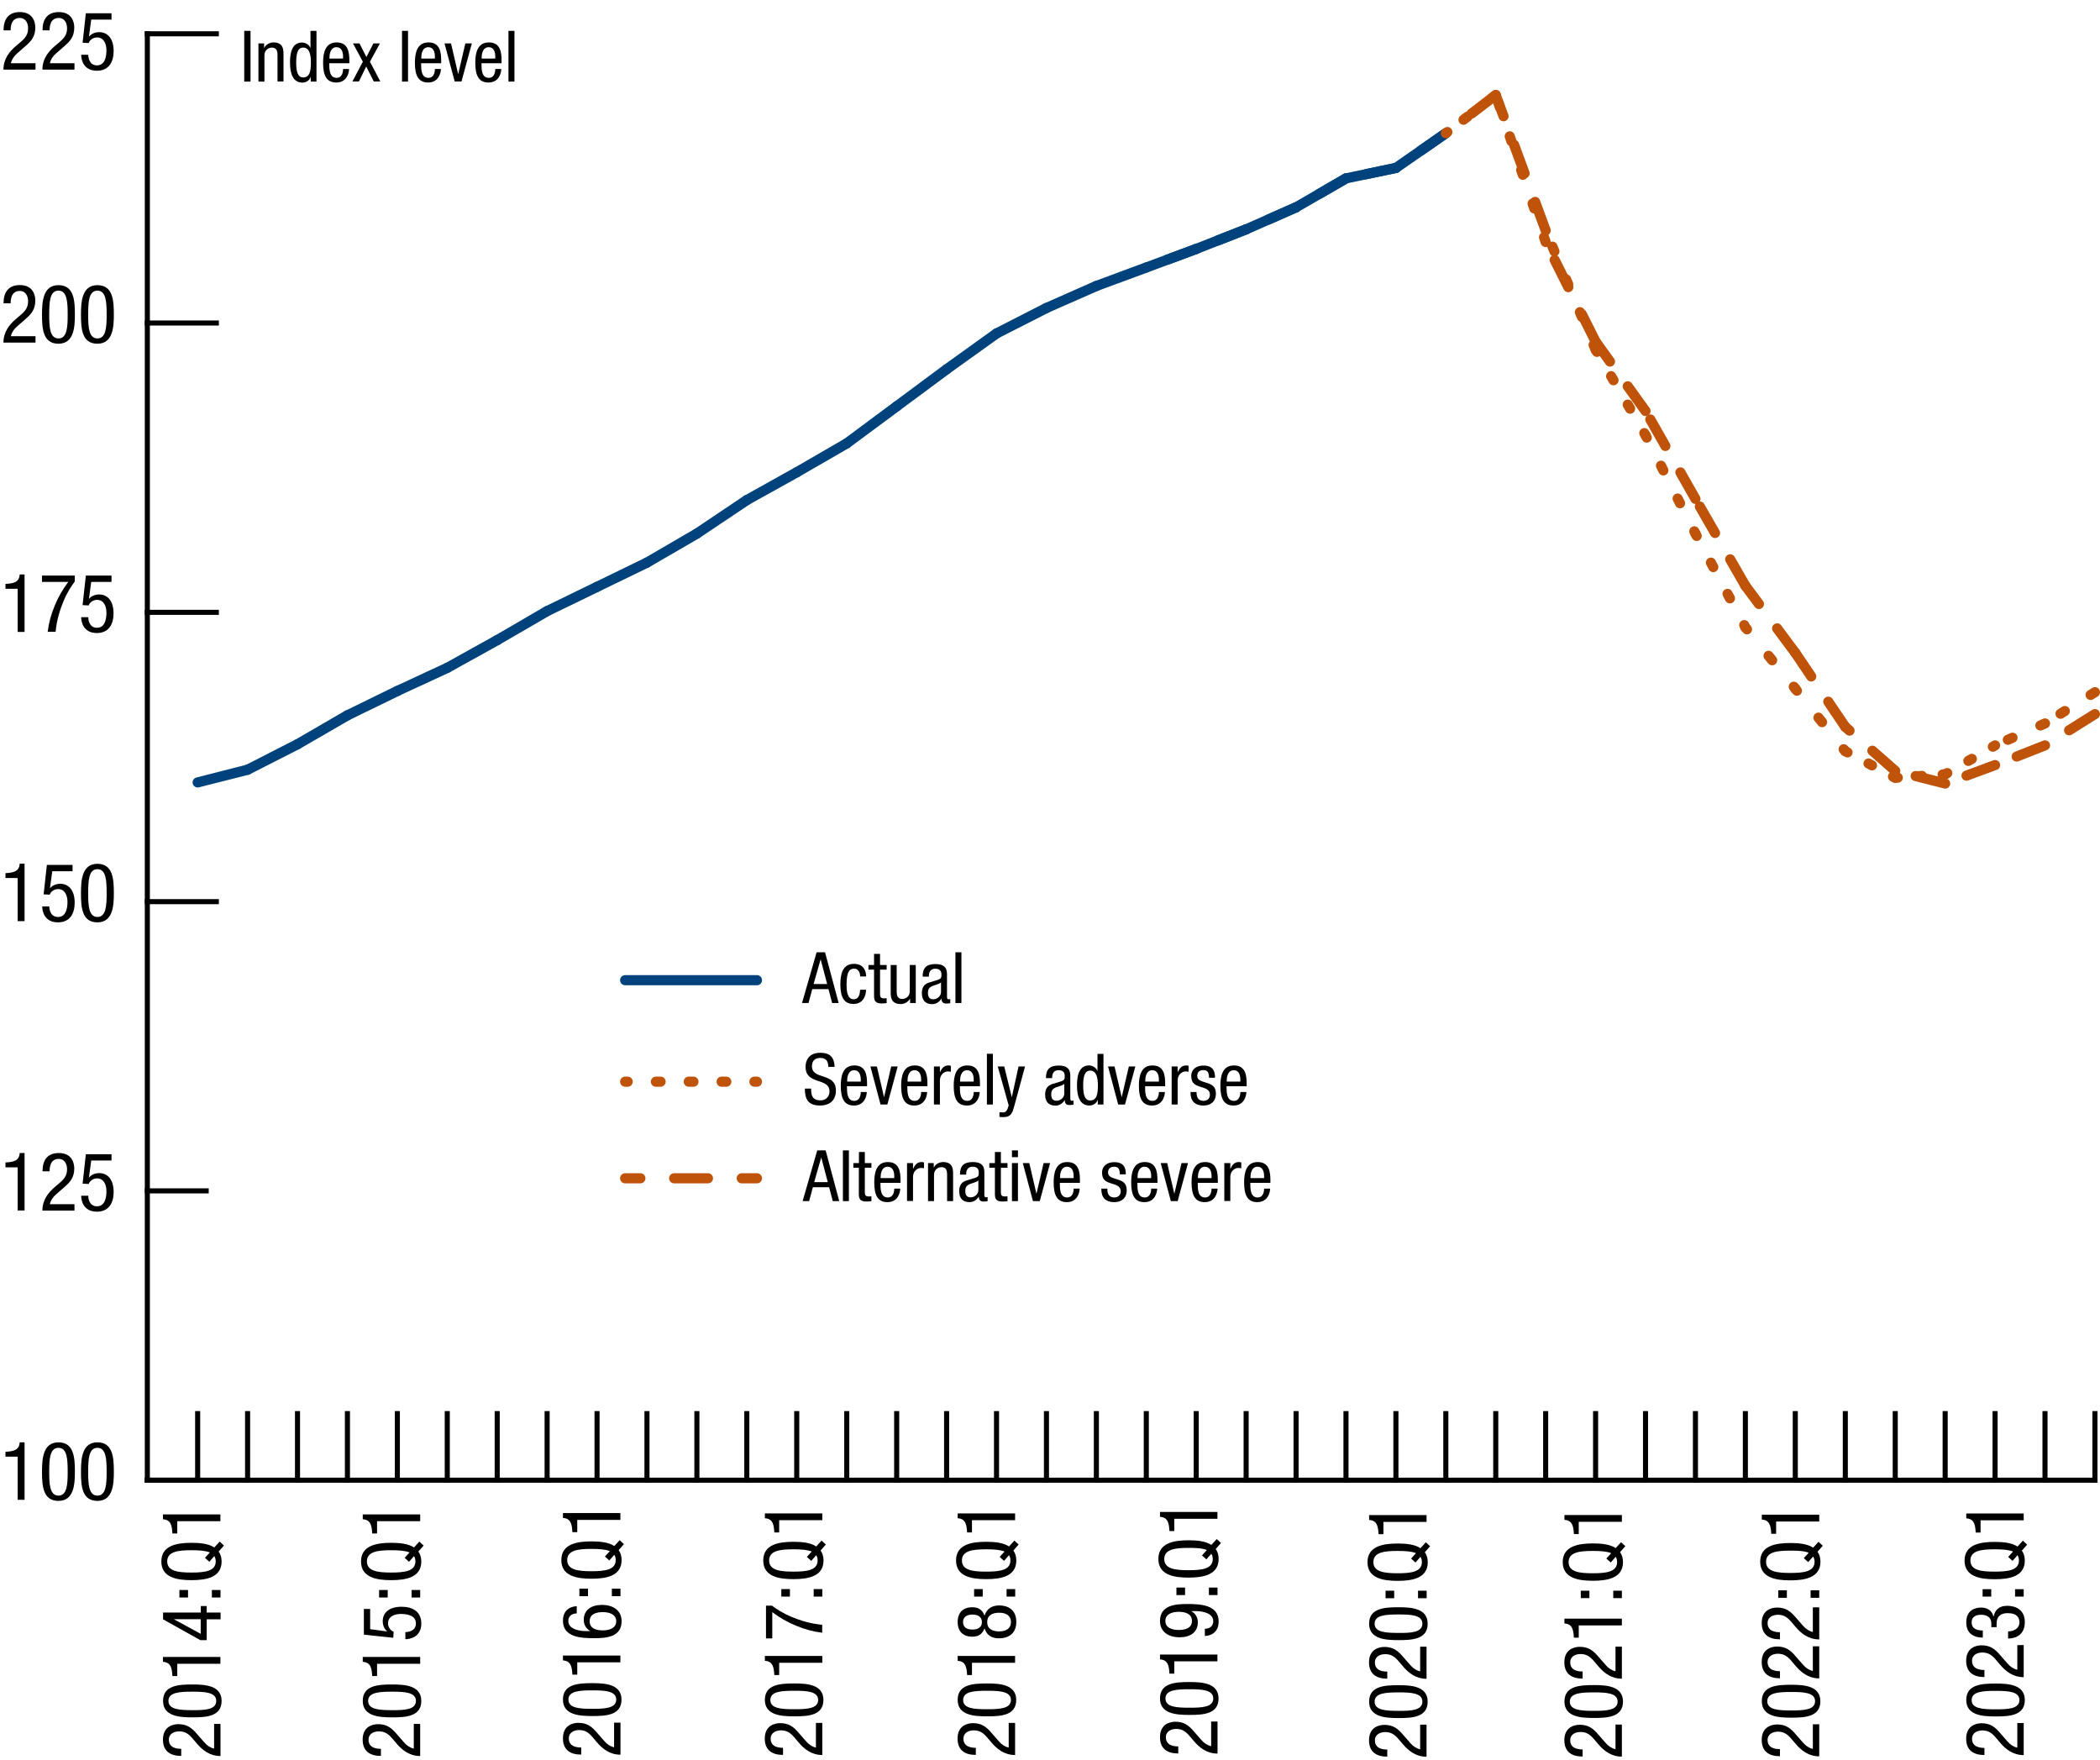 <?xml version="1.0" encoding="utf-8"?>
<!-- Generator: Adobe Illustrator 25.0.0, SVG Export Plug-In . SVG Version: 6.00 Build 0)  -->
<svg version="1.1" xmlns="http://www.w3.org/2000/svg" xmlns:xlink="http://www.w3.org/1999/xlink" x="0px" y="0px"
	 viewBox="0 0 206.96 173.44" style="enable-background:new 0 0 206.96 173.44;" xml:space="preserve">
<style type="text/css">
	.st0{fill:none;stroke:#000000;stroke-width:0.5;stroke-linecap:square;stroke-miterlimit:10;}
	.st1{fill:none;}
	.st2{fill:none;stroke:#DFDFDF;stroke-linecap:round;stroke-miterlimit:10;stroke-dasharray:3,3;}
	
		.st3{fill-rule:evenodd;clip-rule:evenodd;fill:none;stroke:#00437C;stroke-linecap:round;stroke-miterlimit:10;stroke-dasharray:3,3;}
	.st4{fill:none;stroke:#00437C;stroke-linecap:round;stroke-miterlimit:10;stroke-dasharray:3,3;}
	.st5{fill:none;stroke:#BF530A;stroke-linecap:round;stroke-miterlimit:10;stroke-dasharray:0.5,3;}
	.st6{fill:none;stroke:#BF530A;stroke-linecap:round;stroke-miterlimit:10;stroke-dasharray:3,3;}
	
		.st7{fill-rule:evenodd;clip-rule:evenodd;fill:none;stroke:#BF530A;stroke-linecap:round;stroke-miterlimit:10;stroke-dasharray:3,3;}
	.st8{fill:none;stroke:#00437C;stroke-linecap:round;stroke-miterlimit:10;}
	.st9{fill-rule:evenodd;clip-rule:evenodd;fill:none;stroke:#00437C;stroke-linecap:round;stroke-miterlimit:10;}
	.st10{fill:none;stroke:#BF530A;stroke-linecap:round;stroke-miterlimit:10;}
	.st11{fill:none;stroke:#BF530A;stroke-linecap:round;stroke-miterlimit:10;stroke-dasharray:0.463,2.78;}
	.st12{fill:none;stroke:#BF530A;stroke-linecap:round;stroke-miterlimit:10;stroke-dasharray:0.518,3.111;}
	.st13{fill:none;stroke:#BF530A;stroke-linecap:round;stroke-miterlimit:10;stroke-dasharray:0.498,2.99;}
	.st14{fill:none;stroke:#BF530A;stroke-linecap:round;stroke-miterlimit:10;stroke-dasharray:0.561,3.366;}
	.st15{fill:none;stroke:#BF530A;stroke-linecap:round;stroke-miterlimit:10;stroke-dasharray:0.568,3.407;}
	.st16{fill:none;stroke:#BF530A;stroke-linecap:round;stroke-miterlimit:10;stroke-dasharray:0.39,2.343;}
	.st17{fill:none;stroke:#BF530A;stroke-linecap:round;stroke-miterlimit:10;stroke-dasharray:0.341,2.046;}
	.st18{fill:none;stroke:#BF530A;stroke-linecap:round;stroke-miterlimit:10;stroke-dasharray:0.399,2.394;}
	.st19{fill:none;stroke:#BF530A;stroke-linecap:round;stroke-miterlimit:10;stroke-dasharray:3.329,3.329;}
	.st20{fill:none;stroke:#BF530A;stroke-linecap:round;stroke-miterlimit:10;stroke-dasharray:0.463,2.775;}
</style>
<g id="_x32_018">
</g>
<g id="_x32_019">
	<g>
		<line class="st0" x1="14.52" y1="145.86" x2="206.42" y2="145.86"/>
		<g>
			<g>
				<line class="st0" x1="19.48" y1="145.86" x2="19.48" y2="139.3"/>
				<line class="st0" x1="24.4" y1="145.86" x2="24.4" y2="139.3"/>
				<line class="st0" x1="29.32" y1="145.86" x2="29.32" y2="139.3"/>
				<line class="st0" x1="34.24" y1="145.86" x2="34.24" y2="139.3"/>
				<line class="st0" x1="39.16" y1="145.86" x2="39.16" y2="139.3"/>
				<line class="st0" x1="44.08" y1="145.86" x2="44.08" y2="139.3"/>
				<line class="st0" x1="49" y1="145.86" x2="49" y2="139.3"/>
				<line class="st0" x1="53.92" y1="145.86" x2="53.92" y2="139.3"/>
				<line class="st0" x1="58.84" y1="145.86" x2="58.84" y2="139.3"/>
				<line class="st0" x1="63.76" y1="145.86" x2="63.76" y2="139.3"/>
				<line class="st0" x1="68.68" y1="145.86" x2="68.68" y2="139.3"/>
				<line class="st0" x1="73.6" y1="145.86" x2="73.6" y2="139.3"/>
				<line class="st0" x1="78.52" y1="145.86" x2="78.52" y2="139.3"/>
				<line class="st0" x1="83.45" y1="145.86" x2="83.45" y2="139.3"/>
				<line class="st0" x1="88.37" y1="145.86" x2="88.37" y2="139.3"/>
				<line class="st0" x1="93.29" y1="145.86" x2="93.29" y2="139.3"/>
				<line class="st0" x1="98.21" y1="145.86" x2="98.21" y2="139.3"/>
				<line class="st0" x1="103.13" y1="145.86" x2="103.13" y2="139.3"/>
				<line class="st0" x1="108.05" y1="145.86" x2="108.05" y2="139.3"/>
				<line class="st0" x1="112.97" y1="145.86" x2="112.97" y2="139.3"/>
				<line class="st0" x1="117.89" y1="145.86" x2="117.89" y2="139.3"/>
				<line class="st0" x1="122.81" y1="145.86" x2="122.81" y2="139.3"/>
				<line class="st0" x1="127.73" y1="145.86" x2="127.73" y2="139.3"/>
				<line class="st0" x1="132.65" y1="145.86" x2="132.65" y2="139.3"/>
				<line class="st0" x1="137.57" y1="145.86" x2="137.57" y2="139.3"/>
				<line class="st0" x1="142.49" y1="145.86" x2="142.49" y2="139.3"/>
				<line class="st0" x1="147.41" y1="145.86" x2="147.41" y2="139.3"/>
				<line class="st0" x1="152.33" y1="145.86" x2="152.33" y2="139.3"/>
				<line class="st0" x1="157.25" y1="145.86" x2="157.25" y2="139.3"/>
				<line class="st0" x1="162.17" y1="145.86" x2="162.17" y2="139.3"/>
				<line class="st0" x1="167.09" y1="145.86" x2="167.09" y2="139.3"/>
				<line class="st0" x1="172.01" y1="145.86" x2="172.01" y2="139.3"/>
				<line class="st0" x1="176.93" y1="145.86" x2="176.93" y2="139.3"/>
				<line class="st0" x1="181.86" y1="145.86" x2="181.86" y2="139.3"/>
				<line class="st0" x1="186.78" y1="145.86" x2="186.78" y2="139.3"/>
				<line class="st0" x1="191.7" y1="145.86" x2="191.7" y2="139.3"/>
				<line class="st0" x1="196.62" y1="145.86" x2="196.62" y2="139.3"/>
				<line class="st0" x1="201.54" y1="145.86" x2="201.54" y2="139.3"/>
				<line class="st0" x1="206.46" y1="145.86" x2="206.46" y2="139.3"/>
			</g>
			<g>
			</g>
		</g>
	</g>
	<g>
		<g>
			<g>
				<path d="M0.54,143.06c0.71-0.04,1.36-0.12,1.4-0.93h0.48v5.66H1.74v-4.25H0.54V143.06z"/>
				<path d="M4.14,145.04c0-1.25,0.08-2.91,1.62-2.91s1.62,1.53,1.62,2.91c0,1.19-0.08,2.86-1.62,2.86S4.14,146.38,4.14,145.04z
					 M5.76,147.38c0.86,0,0.91-1.14,0.91-2.33c0-1.25-0.05-2.38-0.91-2.38s-0.91,1.13-0.91,2.38C4.85,146.23,4.9,147.38,5.76,147.38
					z"/>
				<path d="M7.98,145.04c0-1.25,0.08-2.91,1.62-2.91s1.62,1.53,1.62,2.91c0,1.19-0.08,2.86-1.62,2.86S7.98,146.38,7.98,145.04z
					 M9.6,147.38c0.86,0,0.91-1.14,0.91-2.33c0-1.25-0.05-2.38-0.91-2.38s-0.91,1.13-0.91,2.38C8.69,146.23,8.74,147.38,9.6,147.38z
					"/>
			</g>
			<g>
				<path d="M0.54,114.55c0.71-0.04,1.36-0.12,1.4-0.93h0.48v5.66H1.74v-4.25H0.54V114.55z"/>
				<path d="M7.34,119.29H4.18c0-1.06,0.59-1.78,1.22-2.32l0.46-0.39c0.46-0.39,0.75-0.74,0.75-1.36c0-0.48-0.22-1.02-0.82-1.02
					c-0.87,0-0.9,0.9-0.9,1.22h-0.7c0-1.06,0.45-1.8,1.61-1.8c1.31,0,1.52,1.02,1.52,1.51c0,0.86-0.36,1.33-0.99,1.86l-0.8,0.7
					c-0.31,0.26-0.53,0.59-0.62,0.97h2.43V119.29z"/>
				<path d="M8.46,113.74h2.53v0.62H8.99L8.77,116l0.02,0.02c0.23-0.28,0.61-0.42,0.99-0.42c0.86,0,1.42,0.67,1.42,1.86
					c0,1.06-0.46,1.94-1.65,1.94c-1.34,0-1.55-1.11-1.55-1.57h0.7c0,0.3,0.11,1.04,0.86,1.04c0.8,0,0.93-0.9,0.93-1.47
					c0-0.62-0.23-1.28-0.94-1.28c-0.49,0-0.8,0.42-0.8,0.55l-0.61-0.03L8.46,113.74z"/>
			</g>
			<g>
				<path d="M0.54,86.04c0.71-0.04,1.36-0.12,1.4-0.93h0.48v5.66H1.74v-4.25H0.54V86.04z"/>
				<path d="M4.62,85.23h2.53v0.62H5.15l-0.22,1.64l0.02,0.02c0.23-0.28,0.61-0.42,0.99-0.42c0.86,0,1.42,0.67,1.42,1.86
					c0,1.06-0.46,1.94-1.65,1.94c-1.34,0-1.55-1.11-1.55-1.57h0.7c0,0.3,0.11,1.04,0.86,1.04c0.8,0,0.93-0.9,0.93-1.47
					c0-0.62-0.23-1.28-0.94-1.28c-0.49,0-0.8,0.42-0.8,0.55L4.3,88.13L4.62,85.23z"/>
				<path d="M7.98,88.03c0-1.25,0.08-2.91,1.62-2.91s1.62,1.53,1.62,2.91c0,1.19-0.08,2.86-1.62,2.86S7.98,89.37,7.98,88.03z
					 M9.6,90.36c0.86,0,0.91-1.14,0.91-2.33c0-1.25-0.05-2.38-0.91-2.38s-0.91,1.13-0.91,2.38C8.69,89.22,8.74,90.36,9.6,90.36z"/>
			</g>
			<g>
				<path d="M0.54,57.54c0.71-0.04,1.36-0.12,1.4-0.93h0.48v5.66H1.74v-4.25H0.54V57.54z"/>
				<path d="M4.14,56.72h3.23v0.58c-0.31,0.41-0.76,1.09-1.11,1.94c-0.36,0.87-0.67,1.86-0.78,3.02H4.7
					c0.1-0.86,0.34-1.74,0.69-2.57c0.34-0.84,0.79-1.62,1.34-2.35H4.14V56.72z"/>
				<path d="M8.46,56.72h2.53v0.62H8.99l-0.22,1.64L8.78,59c0.23-0.28,0.61-0.42,0.99-0.42c0.86,0,1.42,0.67,1.42,1.86
					c0,1.06-0.46,1.94-1.65,1.94C8.21,62.38,8,61.27,8,60.82h0.7c0,0.3,0.11,1.04,0.86,1.04c0.8,0,0.93-0.9,0.93-1.47
					c0-0.62-0.23-1.28-0.94-1.28c-0.49,0-0.8,0.42-0.8,0.55l-0.61-0.03L8.46,56.72z"/>
			</g>
			<g>
				<path d="M3.5,33.76H0.34c0-1.06,0.59-1.78,1.22-2.32l0.46-0.39c0.46-0.39,0.75-0.74,0.75-1.36c0-0.48-0.22-1.02-0.82-1.02
					c-0.87,0-0.9,0.9-0.9,1.22h-0.7c0-1.06,0.45-1.8,1.61-1.8c1.31,0,1.52,1.02,1.52,1.51c0,0.86-0.36,1.33-0.99,1.86l-0.8,0.7
					c-0.31,0.26-0.53,0.59-0.62,0.97H3.5V33.76z"/>
				<path d="M4.14,31.01c0-1.25,0.08-2.91,1.62-2.91s1.62,1.53,1.62,2.91c0,1.19-0.08,2.86-1.62,2.86S4.14,32.36,4.14,31.01z
					 M5.76,33.35c0.86,0,0.91-1.14,0.91-2.33c0-1.25-0.05-2.38-0.91-2.38s-0.91,1.13-0.91,2.38C4.85,32.21,4.9,33.35,5.76,33.35z"/>
				<path d="M7.98,31.01c0-1.25,0.08-2.91,1.62-2.91s1.62,1.53,1.62,2.91c0,1.19-0.08,2.86-1.62,2.86S7.98,32.36,7.98,31.01z
					 M9.6,33.35c0.86,0,0.91-1.14,0.91-2.33c0-1.25-0.05-2.38-0.91-2.38s-0.91,1.13-0.91,2.38C8.69,32.21,8.74,33.35,9.6,33.35z"/>
			</g>
			<g>
				<path d="M3.5,6.86H0.34c0-1.06,0.59-1.78,1.22-2.32l0.46-0.39c0.46-0.39,0.75-0.74,0.75-1.36c0-0.48-0.22-1.02-0.82-1.02
					c-0.87,0-0.9,0.9-0.9,1.22h-0.7c0-1.06,0.45-1.8,1.61-1.8c1.31,0,1.52,1.02,1.52,1.51c0,0.86-0.36,1.33-0.99,1.86l-0.8,0.7
					C1.38,5.53,1.16,5.86,1.07,6.23H3.5V6.86z"/>
				<path d="M7.34,6.86H4.18c0-1.06,0.59-1.78,1.22-2.32l0.46-0.39c0.46-0.39,0.75-0.74,0.75-1.36c0-0.48-0.22-1.02-0.82-1.02
					c-0.87,0-0.9,0.9-0.9,1.22h-0.7c0-1.06,0.45-1.8,1.61-1.8c1.31,0,1.52,1.02,1.52,1.51c0,0.86-0.36,1.33-0.99,1.86l-0.8,0.7
					C5.21,5.53,5,5.86,4.91,6.23h2.43V6.86z"/>
				<path d="M8.46,1.31h2.53v0.62H8.99L8.77,3.57l0.02,0.02c0.23-0.28,0.61-0.42,0.99-0.42c0.86,0,1.42,0.67,1.42,1.86
					c0,1.06-0.46,1.94-1.65,1.94C8.21,6.97,8,5.86,8,5.4h0.7c0,0.3,0.11,1.04,0.86,1.04c0.8,0,0.93-0.9,0.93-1.47
					c0-0.62-0.23-1.28-0.94-1.28c-0.49,0-0.8,0.42-0.8,0.55L8.14,4.21L8.46,1.31z"/>
			</g>
		</g>
		<line class="st0" x1="14.52" y1="145.86" x2="14.52" y2="3.33"/>
		<g>
			<g>
				<line class="st0" x1="14.52" y1="145.86" x2="19.32" y2="145.86"/>
				<line class="st0" x1="14.52" y1="117.35" x2="20.32" y2="117.35"/>
				<line class="st0" x1="14.52" y1="88.85" x2="21.32" y2="88.85"/>
				<line class="st0" x1="14.52" y1="60.34" x2="21.32" y2="60.34"/>
				<line class="st0" x1="14.52" y1="31.83" x2="21.32" y2="31.83"/>
				<line class="st0" x1="14.52" y1="3.33" x2="21.32" y2="3.33"/>
			</g>
			<g>
			</g>
		</g>
	</g>
	<g>
		<g>
			<line class="st1" x1="38.95" y1="110.44" x2="62.94" y2="110.44"/>
			<g>
				<line class="st2" x1="24.4" y1="75.85" x2="19.48" y2="77.1"/>
				<line class="st2" x1="29.32" y1="73.34" x2="24.4" y2="75.85"/>
				<line class="st2" x1="34.24" y1="70.49" x2="29.32" y2="73.34"/>
				<line class="st2" x1="39.16" y1="68.09" x2="34.24" y2="70.49"/>
				<line class="st2" x1="44.08" y1="65.81" x2="39.16" y2="68.09"/>
				<line class="st2" x1="49" y1="63.08" x2="44.08" y2="65.81"/>
				<line class="st2" x1="53.92" y1="60.22" x2="49" y2="63.08"/>
				<line class="st2" x1="58.84" y1="57.83" x2="53.92" y2="60.22"/>
				<line class="st2" x1="63.76" y1="55.44" x2="58.84" y2="57.83"/>
				<line class="st2" x1="68.68" y1="52.58" x2="63.76" y2="55.44"/>
				<line class="st2" x1="73.6" y1="49.28" x2="68.68" y2="52.58"/>
				<line class="st2" x1="78.52" y1="46.54" x2="73.6" y2="49.28"/>
				<line class="st2" x1="83.45" y1="43.69" x2="78.52" y2="46.54"/>
				<line class="st2" x1="88.37" y1="40.04" x2="83.45" y2="43.69"/>
				<line class="st2" x1="93.29" y1="36.39" x2="88.37" y2="40.04"/>
				<line class="st2" x1="98.21" y1="32.86" x2="93.29" y2="36.39"/>
				<line class="st2" x1="103.13" y1="30.35" x2="98.21" y2="32.86"/>
				<line class="st2" x1="108.05" y1="28.18" x2="103.13" y2="30.35"/>
				<line class="st2" x1="112.97" y1="26.36" x2="108.05" y2="28.18"/>
				<line class="st3" x1="117.89" y1="24.53" x2="112.97" y2="26.36"/>
				<line class="st3" x1="122.81" y1="22.6" x2="117.89" y2="24.53"/>
				<line class="st3" x1="127.73" y1="20.43" x2="122.81" y2="22.6"/>
				<line class="st3" x1="132.65" y1="17.58" x2="127.73" y2="20.43"/>
				<line class="st4" x1="137.57" y1="16.55" x2="132.65" y2="17.58"/>
				<line class="st4" x1="142.49" y1="13.13" x2="137.57" y2="16.55"/>
				<line class="st5" x1="147.41" y1="9.37" x2="142.49" y2="13.13"/>
				<line class="st5" x1="152.33" y1="23.85" x2="147.41" y2="9.37"/>
				<line class="st6" x1="157.25" y1="33.66" x2="152.33" y2="23.85"/>
				<line class="st6" x1="162.17" y1="40.5" x2="157.25" y2="33.66"/>
				<line class="st6" x1="167.09" y1="49.16" x2="162.17" y2="40.5"/>
				<line class="st6" x1="172.01" y1="57.72" x2="167.09" y2="49.16"/>
				<line class="st6" x1="176.93" y1="64.33" x2="172.01" y2="57.72"/>
				<line class="st6" x1="181.86" y1="71.63" x2="176.93" y2="64.33"/>
				<line class="st6" x1="186.78" y1="75.96" x2="181.86" y2="71.63"/>
				<line class="st6" x1="191.7" y1="77.21" x2="186.78" y2="75.96"/>
				<line class="st6" x1="196.62" y1="75.39" x2="191.7" y2="77.21"/>
				<line class="st7" x1="201.54" y1="73.45" x2="196.62" y2="75.39"/>
				<line class="st7" x1="206.46" y1="70.37" x2="201.54" y2="73.45"/>
			</g>
		</g>
		<g>
			<line class="st1" x1="38.95" y1="117.51" x2="62.94" y2="117.51"/>
			<g>
				<line class="st8" x1="24.4" y1="75.85" x2="19.48" y2="77.1"/>
				<line class="st8" x1="29.32" y1="73.34" x2="24.4" y2="75.85"/>
				<line class="st8" x1="34.24" y1="70.49" x2="29.32" y2="73.34"/>
				<line class="st8" x1="39.16" y1="68.09" x2="34.24" y2="70.49"/>
				<line class="st8" x1="44.08" y1="65.81" x2="39.16" y2="68.09"/>
				<line class="st8" x1="49" y1="63.08" x2="44.08" y2="65.81"/>
				<line class="st8" x1="53.92" y1="60.22" x2="49" y2="63.08"/>
				<line class="st8" x1="58.84" y1="57.83" x2="53.92" y2="60.22"/>
				<line class="st8" x1="63.76" y1="55.44" x2="58.84" y2="57.83"/>
				<line class="st8" x1="68.68" y1="52.58" x2="63.76" y2="55.44"/>
				<line class="st8" x1="73.6" y1="49.28" x2="68.68" y2="52.58"/>
				<line class="st8" x1="78.52" y1="46.54" x2="73.6" y2="49.28"/>
				<line class="st8" x1="83.45" y1="43.69" x2="78.52" y2="46.54"/>
				<line class="st8" x1="88.37" y1="40.04" x2="83.45" y2="43.69"/>
				<line class="st8" x1="93.29" y1="36.39" x2="88.37" y2="40.04"/>
				<line class="st8" x1="98.21" y1="32.86" x2="93.29" y2="36.39"/>
				<line class="st8" x1="103.13" y1="30.35" x2="98.21" y2="32.86"/>
				<line class="st8" x1="108.05" y1="28.18" x2="103.13" y2="30.35"/>
				<line class="st8" x1="112.97" y1="26.36" x2="108.05" y2="28.18"/>
				<line class="st9" x1="117.89" y1="24.53" x2="112.97" y2="26.36"/>
				<line class="st9" x1="122.81" y1="22.6" x2="117.89" y2="24.53"/>
				<line class="st9" x1="127.73" y1="20.43" x2="122.81" y2="22.6"/>
				<line class="st9" x1="132.65" y1="17.58" x2="127.73" y2="20.43"/>
				<line class="st8" x1="137.57" y1="16.55" x2="132.65" y2="17.58"/>
				<line class="st8" x1="142.49" y1="13.13" x2="137.57" y2="16.55"/>
				<line class="st6" x1="147.41" y1="9.37" x2="142.49" y2="13.13"/>
				<line class="st6" x1="152.33" y1="22.71" x2="147.41" y2="9.37"/>
				<line class="st5" x1="157.25" y1="34.45" x2="152.33" y2="22.71"/>
				<g>
					<g>
						<line class="st10" x1="162.17" y1="42.89" x2="162.05" y2="42.68"/>
						<line class="st11" x1="160.65" y1="40.27" x2="158.08" y2="35.87"/>
						<line class="st10" x1="157.38" y1="34.67" x2="157.25" y2="34.45"/>
					</g>
				</g>
				<g>
					<g>
						<line class="st10" x1="167.09" y1="52.58" x2="166.98" y2="52.36"/>
						<line class="st12" x1="165.57" y1="49.59" x2="162.99" y2="44.5"/>
						<line class="st10" x1="162.29" y1="43.12" x2="162.17" y2="42.89"/>
					</g>
				</g>
				<g>
					<g>
						<line class="st10" x1="172.01" y1="61.82" x2="171.9" y2="61.6"/>
						<line class="st13" x1="170.49" y1="58.96" x2="167.91" y2="54.12"/>
						<line class="st10" x1="167.21" y1="52.81" x2="167.09" y2="52.58"/>
					</g>
				</g>
				<g>
					<g>
						<line class="st10" x1="176.93" y1="67.86" x2="176.78" y2="67.67"/>
						<line class="st14" x1="174.65" y1="65.06" x2="173.23" y2="63.32"/>
						<line class="st10" x1="172.17" y1="62.01" x2="172.01" y2="61.82"/>
					</g>
				</g>
				<g>
					<g>
						<line class="st10" x1="181.86" y1="74.02" x2="181.7" y2="73.83"/>
						<line class="st15" x1="179.57" y1="71.16" x2="178.15" y2="69.39"/>
						<line class="st10" x1="177.09" y1="68.06" x2="176.93" y2="67.86"/>
					</g>
				</g>
				<g>
					<g>
						<line class="st10" x1="186.78" y1="76.64" x2="186.56" y2="76.53"/>
						<line class="st16" x1="184.49" y1="75.42" x2="183.11" y2="74.69"/>
						<line class="st10" x1="182.08" y1="74.14" x2="181.86" y2="74.02"/>
					</g>
				</g>
				<g>
					<g>
						<line class="st10" x1="191.7" y1="76.3" x2="191.45" y2="76.32"/>
						<line class="st17" x1="189.41" y1="76.46" x2="188.05" y2="76.56"/>
						<line class="st10" x1="187.03" y1="76.63" x2="186.78" y2="76.64"/>
					</g>
				</g>
				<g>
					<g>
						<line class="st10" x1="196.62" y1="73.45" x2="196.4" y2="73.58"/>
						<line class="st18" x1="194.33" y1="74.78" x2="192.95" y2="75.58"/>
						<line class="st10" x1="191.91" y1="76.18" x2="191.7" y2="76.3"/>
					</g>
				</g>
				<line class="st5" x1="201.54" y1="71.29" x2="196.62" y2="73.45"/>
				<line class="st5" x1="206.46" y1="68.21" x2="201.54" y2="71.29"/>
			</g>
		</g>
	</g>
	<g>
		<g>
		</g>
		<g>
		</g>
	</g>
	<g>
		<g>
		</g>
		<g>
			<path class="st1" d="M47.6,111.36l-0.63,1.2h-0.81l2.06-3.83h0.95l2.07,3.83H50.4l-0.65-1.2H47.6z M49.59,110.97l-0.59-1.1
				c-0.14-0.25-0.23-0.48-0.32-0.7h-0.02c-0.09,0.23-0.19,0.46-0.31,0.69l-0.59,1.11H49.59z"/>
			<path class="st1" d="M52.07,108.53h0.79v4.03h-0.79V108.53z"/>
			<path class="st1" d="M55.15,109.03v0.79h1.13v0.38h-1.13v1.48c0,0.34,0.15,0.53,0.59,0.53c0.21,0,0.36-0.02,0.46-0.03l0.04,0.37
				c-0.15,0.04-0.4,0.07-0.7,0.07c-0.37,0-0.67-0.07-0.85-0.21c-0.23-0.15-0.31-0.39-0.31-0.71v-1.5H53.7v-0.38h0.68v-0.66
				L55.15,109.03z"/>
			<path class="st1" d="M57.56,111.28c0.02,0.68,0.7,0.95,1.49,0.95c0.57,0,0.91-0.06,1.21-0.14l0.13,0.36
				c-0.28,0.08-0.76,0.17-1.45,0.17c-1.34,0-2.14-0.56-2.14-1.38c0-0.83,0.77-1.48,2.04-1.48c1.42,0,1.8,0.79,1.8,1.29
				c0,0.1-0.02,0.18-0.03,0.23H57.56z M59.88,110.92c0.01-0.32-0.21-0.81-1.1-0.81c-0.8,0-1.15,0.47-1.22,0.81H59.88z"/>
			<path class="st1" d="M61.63,110.67c0-0.32-0.01-0.6-0.04-0.86h0.69l0.03,0.54h0.04c0.2-0.37,0.68-0.6,1.21-0.6
				c0.09,0,0.15,0.01,0.23,0.02v0.47c-0.08-0.01-0.16-0.02-0.27-0.02c-0.56,0-0.95,0.27-1.06,0.64c-0.02,0.07-0.04,0.15-0.04,0.23
				v1.46h-0.78V110.67z"/>
			<path class="st1" d="M64.6,110.56c0-0.28-0.01-0.52-0.04-0.74h0.7l0.05,0.45h0.02c0.22-0.26,0.72-0.52,1.44-0.52
				c0.6,0,1.54,0.23,1.54,1.17v1.64h-0.79v-1.58c0-0.44-0.26-0.81-1.01-0.81c-0.52,0-0.93,0.23-1.06,0.51
				c-0.04,0.06-0.05,0.15-0.05,0.23v1.65H64.6V110.56z"/>
			<path class="st1" d="M72.01,112.56l-0.06-0.35h-0.03c-0.24,0.22-0.71,0.41-1.33,0.41c-0.88,0-1.33-0.39-1.33-0.79
				c0-0.66,0.94-1.03,2.62-1.02v-0.06c0-0.23-0.1-0.64-0.99-0.64c-0.41,0-0.83,0.08-1.13,0.2L69.57,110
				c0.36-0.15,0.88-0.24,1.43-0.24c1.33,0,1.66,0.57,1.66,1.12v1.03c0,0.24,0.02,0.47,0.07,0.66H72.01z M71.89,111.16
				c-0.86-0.01-1.85,0.09-1.85,0.62c0,0.32,0.34,0.48,0.75,0.48c0.57,0,0.93-0.23,1.05-0.46c0.03-0.05,0.04-0.11,0.04-0.16V111.16z"
				/>
			<path class="st1" d="M74.85,109.03v0.79h1.13v0.38h-1.13v1.48c0,0.34,0.15,0.53,0.59,0.53c0.21,0,0.36-0.02,0.46-0.03l0.04,0.37
				c-0.15,0.04-0.4,0.07-0.7,0.07c-0.37,0-0.67-0.07-0.85-0.21c-0.23-0.15-0.31-0.39-0.31-0.71v-1.5H73.4v-0.38h0.68v-0.66
				L74.85,109.03z"/>
			<path class="st1" d="M77.76,109.04c0.01,0.17-0.19,0.31-0.5,0.31c-0.28,0-0.48-0.14-0.48-0.31c0-0.18,0.21-0.31,0.5-0.31
				C77.57,108.73,77.76,108.87,77.76,109.04z M76.87,112.56v-2.75h0.79v2.75H76.87z"/>
			<path class="st1" d="M79.28,109.82l0.85,1.54c0.14,0.25,0.26,0.48,0.35,0.7h0.03c0.1-0.23,0.23-0.45,0.37-0.7l0.85-1.54h0.83
				l-1.71,2.75h-0.76l-1.66-2.75H79.28z"/>
			<path class="st1" d="M83.66,111.28c0.02,0.68,0.7,0.95,1.49,0.95c0.57,0,0.91-0.06,1.21-0.14l0.13,0.36
				c-0.28,0.08-0.76,0.17-1.45,0.17c-1.34,0-2.14-0.56-2.14-1.38c0-0.83,0.77-1.48,2.04-1.48c1.42,0,1.8,0.79,1.8,1.29
				c0,0.1-0.02,0.18-0.03,0.23H83.66z M85.98,110.92c0.01-0.32-0.21-0.81-1.1-0.81c-0.8,0-1.15,0.47-1.22,0.81H85.98z"/>
			<path class="st1" d="M89.52,112.05c0.23,0.1,0.65,0.2,1.04,0.2c0.58,0,0.85-0.18,0.85-0.41c0-0.24-0.23-0.37-0.81-0.51
				c-0.78-0.18-1.15-0.45-1.15-0.78c0-0.44,0.57-0.81,1.5-0.81c0.44,0,0.83,0.08,1.07,0.17l-0.2,0.36
				c-0.17-0.07-0.49-0.16-0.89-0.16c-0.47,0-0.73,0.17-0.73,0.38c0,0.23,0.26,0.33,0.83,0.47c0.76,0.18,1.14,0.42,1.14,0.83
				c0,0.48-0.59,0.82-1.63,0.82c-0.48,0-0.92-0.07-1.22-0.19L89.52,112.05z"/>
			<path class="st1" d="M93.63,111.28c0.02,0.68,0.7,0.95,1.49,0.95c0.57,0,0.91-0.06,1.21-0.14l0.13,0.36
				c-0.28,0.08-0.76,0.17-1.45,0.17c-1.34,0-2.14-0.56-2.14-1.38c0-0.83,0.77-1.48,2.04-1.48c1.42,0,1.8,0.79,1.8,1.29
				c0,0.1-0.02,0.18-0.03,0.23H93.63z M95.95,110.92c0.01-0.32-0.21-0.81-1.1-0.81c-0.8,0-1.15,0.47-1.22,0.81H95.95z"/>
			<path class="st1" d="M98,109.82l0.85,1.54c0.14,0.25,0.26,0.48,0.35,0.7h0.03c0.1-0.23,0.23-0.45,0.37-0.7l0.85-1.54h0.83
				l-1.71,2.75h-0.76l-1.66-2.75H98z"/>
			<path class="st1" d="M102.37,111.28c0.02,0.68,0.7,0.95,1.49,0.95c0.57,0,0.91-0.06,1.21-0.14l0.13,0.36
				c-0.28,0.08-0.76,0.17-1.45,0.17c-1.34,0-2.14-0.56-2.14-1.38c0-0.83,0.77-1.48,2.04-1.48c1.42,0,1.8,0.79,1.8,1.29
				c0,0.1-0.02,0.18-0.03,0.23H102.37z M104.7,110.92c0.01-0.32-0.21-0.81-1.1-0.81c-0.8,0-1.15,0.47-1.22,0.81H104.7z"/>
			<path class="st1" d="M106.44,110.67c0-0.32-0.01-0.6-0.04-0.86h0.69l0.03,0.54h0.04c0.2-0.37,0.68-0.6,1.21-0.6
				c0.09,0,0.15,0.01,0.22,0.02v0.47c-0.08-0.01-0.16-0.02-0.27-0.02c-0.56,0-0.95,0.27-1.06,0.64c-0.02,0.07-0.04,0.15-0.04,0.23
				v1.46h-0.78V110.67z"/>
			<path class="st1" d="M109.73,111.28c0.02,0.68,0.7,0.95,1.49,0.95c0.57,0,0.91-0.06,1.21-0.14l0.13,0.36
				c-0.28,0.08-0.76,0.17-1.45,0.17c-1.34,0-2.14-0.56-2.14-1.38c0-0.83,0.77-1.48,2.04-1.48c1.42,0,1.8,0.79,1.8,1.29
				c0,0.1-0.02,0.18-0.03,0.23H109.73z M112.05,110.92c0.01-0.32-0.21-0.81-1.1-0.81c-0.8,0-1.15,0.47-1.22,0.81H112.05z"/>
		</g>
		<g>
			<path class="st1" d="M46.51,133.34c0.35,0.14,0.86,0.25,1.4,0.25c0.8,0,1.27-0.27,1.27-0.65c0-0.36-0.32-0.56-1.14-0.76
				c-0.99-0.22-1.6-0.54-1.6-1.08c0-0.6,0.78-1.04,1.96-1.04c0.62,0,1.07,0.09,1.34,0.19l-0.22,0.4c-0.2-0.07-0.6-0.18-1.15-0.18
				c-0.83,0-1.14,0.31-1.14,0.57c0,0.36,0.37,0.53,1.21,0.74c1.03,0.25,1.55,0.56,1.55,1.12c0,0.59-0.69,1.1-2.12,1.1
				c-0.59,0-1.22-0.11-1.55-0.24L46.51,133.34z"/>
			<path class="st1" d="M51.52,132.66c0.02,0.68,0.7,0.95,1.49,0.95c0.57,0,0.91-0.06,1.21-0.14l0.13,0.36
				c-0.28,0.08-0.76,0.17-1.45,0.17c-1.34,0-2.14-0.56-2.14-1.38c0-0.83,0.77-1.48,2.04-1.48c1.42,0,1.8,0.79,1.8,1.29
				c0,0.1-0.02,0.18-0.03,0.23H51.52z M53.85,132.3c0.01-0.32-0.21-0.81-1.1-0.81c-0.8,0-1.15,0.47-1.22,0.81H53.85z"/>
			<path class="st1" d="M55.9,131.19l0.85,1.54c0.14,0.25,0.26,0.48,0.35,0.7h0.03c0.1-0.23,0.23-0.45,0.37-0.7l0.85-1.54h0.83
				l-1.71,2.75h-0.76l-1.66-2.75H55.9z"/>
			<path class="st1" d="M60.27,132.66c0.02,0.68,0.7,0.95,1.49,0.95c0.57,0,0.91-0.06,1.21-0.14l0.13,0.36
				c-0.28,0.08-0.76,0.17-1.45,0.17c-1.34,0-2.14-0.56-2.14-1.38c0-0.83,0.77-1.48,2.04-1.48c1.42,0,1.8,0.79,1.8,1.29
				c0,0.1-0.02,0.18-0.03,0.23H60.27z M62.59,132.3c0.01-0.32-0.21-0.81-1.1-0.81c-0.8,0-1.15,0.47-1.22,0.81H62.59z"/>
			<path class="st1" d="M64.33,132.05c0-0.32-0.01-0.6-0.04-0.86h0.69l0.03,0.54h0.04c0.2-0.37,0.68-0.6,1.21-0.6
				c0.09,0,0.15,0.01,0.22,0.02v0.47c-0.08-0.01-0.16-0.02-0.27-0.02c-0.56,0-0.95,0.27-1.06,0.64c-0.02,0.07-0.04,0.15-0.04,0.23
				v1.46h-0.78V132.05z"/>
			<path class="st1" d="M67.63,132.66c0.02,0.68,0.7,0.95,1.49,0.95c0.57,0,0.91-0.06,1.21-0.14l0.13,0.36
				c-0.28,0.08-0.76,0.17-1.45,0.17c-1.34,0-2.14-0.56-2.14-1.38c0-0.83,0.77-1.48,2.04-1.48c1.42,0,1.8,0.79,1.8,1.29
				c0,0.1-0.02,0.18-0.03,0.23H67.63z M69.95,132.3c0.01-0.32-0.21-0.81-1.1-0.81c-0.8,0-1.15,0.47-1.22,0.81H69.95z"/>
			<path class="st1" d="M71.69,129.91h0.79v4.03h-0.79V129.91z"/>
			<path class="st1" d="M74.1,131.19l0.95,1.62c0.1,0.18,0.21,0.4,0.28,0.56h0.02c0.08-0.17,0.17-0.38,0.28-0.57l0.86-1.61h0.84
				l-1.19,1.96c-0.57,0.94-0.95,1.42-1.49,1.72c-0.39,0.22-0.77,0.3-0.97,0.32l-0.2-0.42c0.2-0.04,0.46-0.12,0.69-0.24
				c0.22-0.11,0.49-0.3,0.67-0.56c0.04-0.05,0.06-0.09,0.06-0.12s-0.02-0.07-0.05-0.13l-1.61-2.53H74.1z"/>
			<path class="st1" d="M82.37,133.94l-0.06-0.35h-0.03c-0.24,0.22-0.71,0.41-1.33,0.41c-0.88,0-1.33-0.39-1.33-0.79
				c0-0.66,0.94-1.03,2.62-1.02v-0.06c0-0.23-0.1-0.64-0.99-0.64c-0.41,0-0.83,0.08-1.13,0.2l-0.18-0.33
				c0.36-0.15,0.88-0.24,1.43-0.24c1.33,0,1.66,0.57,1.66,1.12v1.03c0,0.24,0.02,0.47,0.07,0.66H82.37z M82.25,132.54
				c-0.86-0.01-1.85,0.09-1.85,0.62c0,0.32,0.34,0.48,0.75,0.48c0.57,0,0.93-0.23,1.05-0.46c0.03-0.05,0.04-0.11,0.04-0.16V132.54z"
				/>
			<path class="st1" d="M88.06,129.91v3.32c0,0.24,0.01,0.52,0.04,0.71h-0.71l-0.04-0.48h-0.02c-0.24,0.31-0.77,0.54-1.49,0.54
				c-1.05,0-1.86-0.56-1.86-1.4c-0.01-0.91,0.89-1.48,1.95-1.48c0.67,0,1.12,0.2,1.31,0.42h0.02v-1.64H88.06z M87.26,132.31
				c0-0.06-0.01-0.15-0.04-0.21c-0.12-0.32-0.55-0.58-1.14-0.58c-0.82,0-1.31,0.45-1.31,1.06c0,0.56,0.43,1.02,1.29,1.02
				c0.53,0,1.02-0.22,1.16-0.6c0.03-0.07,0.04-0.14,0.04-0.22V132.31z"/>
			<path class="st1" d="M89.67,131.19l0.85,1.54c0.14,0.25,0.26,0.48,0.35,0.7h0.03c0.1-0.23,0.23-0.45,0.37-0.7l0.85-1.54h0.83
				l-1.71,2.75h-0.76l-1.66-2.75H89.67z"/>
			<path class="st1" d="M94.04,132.66c0.02,0.68,0.7,0.95,1.49,0.95c0.57,0,0.91-0.06,1.21-0.14l0.13,0.36
				c-0.28,0.08-0.76,0.17-1.45,0.17c-1.34,0-2.14-0.56-2.14-1.38c0-0.83,0.77-1.48,2.04-1.48c1.42,0,1.8,0.79,1.8,1.29
				c0,0.1-0.02,0.18-0.03,0.23H94.04z M96.37,132.3c0.01-0.32-0.21-0.81-1.1-0.81c-0.8,0-1.15,0.47-1.22,0.81H96.37z"/>
			<path class="st1" d="M98.11,132.05c0-0.32-0.01-0.6-0.04-0.86h0.69l0.03,0.54h0.04c0.2-0.37,0.68-0.6,1.21-0.6
				c0.09,0,0.15,0.01,0.22,0.02v0.47c-0.08-0.01-0.16-0.02-0.27-0.02c-0.56,0-0.95,0.27-1.06,0.64c-0.02,0.07-0.04,0.15-0.04,0.23
				v1.46h-0.78V132.05z"/>
			<path class="st1" d="M100.94,133.43c0.23,0.1,0.65,0.2,1.04,0.2c0.58,0,0.85-0.18,0.85-0.41c0-0.24-0.23-0.37-0.81-0.51
				c-0.78-0.18-1.15-0.45-1.15-0.78c0-0.44,0.57-0.81,1.5-0.81c0.44,0,0.83,0.08,1.07,0.17l-0.2,0.36
				c-0.17-0.07-0.49-0.16-0.89-0.16c-0.47,0-0.73,0.17-0.73,0.38c0,0.23,0.26,0.33,0.83,0.47c0.76,0.18,1.14,0.42,1.14,0.83
				c0,0.48-0.59,0.82-1.63,0.82c-0.48,0-0.92-0.07-1.22-0.19L100.94,133.43z"/>
			<path class="st1" d="M105.05,132.66c0.02,0.68,0.7,0.95,1.49,0.95c0.57,0,0.91-0.06,1.21-0.14l0.13,0.36
				c-0.28,0.08-0.76,0.17-1.45,0.17c-1.34,0-2.14-0.56-2.14-1.38c0-0.83,0.77-1.48,2.04-1.48c1.42,0,1.8,0.79,1.8,1.29
				c0,0.1-0.02,0.18-0.03,0.23H105.05z M107.38,132.3c0.01-0.32-0.21-0.81-1.1-0.81c-0.8,0-1.15,0.47-1.22,0.81H107.38z"/>
		</g>
	</g>
	<g>
		<g>
		</g>
		<g>
		</g>
		<g>
			<path d="M199.44,169.78v3.17c-1.06,0-1.78-0.59-2.32-1.22l-0.39-0.46c-0.39-0.46-0.74-0.75-1.36-0.75
				c-0.48,0-1.02,0.21-1.02,0.82c0,0.87,0.9,0.9,1.22,0.9v0.7c-1.06,0-1.8-0.45-1.8-1.61c0-1.31,1.02-1.52,1.51-1.52
				c0.86,0,1.33,0.36,1.86,0.99l0.7,0.8c0.26,0.31,0.59,0.53,0.97,0.62v-2.43H199.44z"/>
			<path d="M196.69,169.14c-1.25,0-2.91-0.08-2.91-1.62s1.53-1.62,2.91-1.62c1.19,0,2.86,0.08,2.86,1.62
				S198.03,169.14,196.69,169.14z M199.02,167.53c0-0.86-1.14-0.91-2.33-0.91c-1.25,0-2.38,0.05-2.38,0.91
				c0,0.86,1.13,0.91,2.38,0.91C197.88,168.44,199.02,168.39,199.02,167.53z"/>
			<path d="M199.44,162.1v3.17c-1.06,0-1.78-0.59-2.32-1.22l-0.39-0.46c-0.39-0.46-0.74-0.75-1.36-0.75c-0.48,0-1.02,0.21-1.02,0.82
				c0,0.87,0.9,0.9,1.22,0.9v0.7c-1.06,0-1.8-0.45-1.8-1.61c0-1.31,1.02-1.52,1.51-1.52c0.86,0,1.33,0.36,1.86,0.99l0.7,0.8
				c0.26,0.31,0.59,0.53,0.97,0.62v-2.43H199.44z"/>
			<path d="M196.25,160.33v-0.35c0-0.6-0.43-0.86-1-0.86c-0.51,0-0.94,0.19-0.94,0.74c0,0.74,0.7,0.81,1.1,0.81v0.7
				c-0.96,0-1.63-0.46-1.63-1.5c0-1.18,0.83-1.46,1.47-1.46c0.58,0,1.06,0.28,1.21,0.88h0.02c0.13-0.64,0.53-1.05,1.32-1.05
				c1.03,0,1.75,0.52,1.75,1.61c0,1.52-1.32,1.61-1.58,1.61h-0.07v-0.7c0.52,0,1.12-0.26,1.12-0.9c0-0.42-0.21-0.9-1.17-0.9
				c-0.67,0-1.08,0.32-1.08,1.02v0.36H196.25z"/>
			<path d="M195.39,157.33v-0.73h0.85v0.73H195.39z M198.59,157.33v-0.73h0.85v0.73H198.59z"/>
			<path d="M199.26,152.8c0.18,0.25,0.29,0.58,0.29,0.98c0,1.58-1.53,1.84-2.97,1.84s-2.97-0.26-2.97-1.84
				c0-1.57,1.53-1.84,2.97-1.84c0.82,0,1.69,0.08,2.25,0.46l0.53-0.58l0.42,0.39L199.26,152.8z M198.34,153.81l-0.43-0.39l0.48-0.53
				c-0.44-0.18-1.07-0.22-1.81-0.22c-1.32,0-2.39,0.13-2.39,1.1c0,0.98,1.07,1.1,2.39,1.1s2.39-0.13,2.39-1.1
				c0-0.21-0.05-0.38-0.14-0.52L198.34,153.81z"/>
			<path d="M194.71,151.02c-0.04-0.71-0.12-1.36-0.93-1.4v-0.48h5.66v0.67h-4.25v1.21H194.71z"/>
		</g>
		<g>
		</g>
		<g>
		</g>
		<g>
		</g>
		<g>
			<path d="M179.29,169.9v3.17c-1.06,0-1.78-0.59-2.32-1.22l-0.39-0.46c-0.39-0.46-0.74-0.75-1.36-0.75c-0.48,0-1.02,0.22-1.02,0.82
				c0,0.87,0.9,0.9,1.22,0.9v0.7c-1.06,0-1.8-0.45-1.8-1.61c0-1.31,1.02-1.52,1.51-1.52c0.86,0,1.33,0.36,1.86,0.99l0.7,0.8
				c0.26,0.31,0.59,0.53,0.97,0.62v-2.43H179.29z"/>
			<path d="M176.54,169.26c-1.25,0-2.91-0.08-2.91-1.62s1.53-1.62,2.91-1.62c1.19,0,2.86,0.08,2.86,1.62
				S177.89,169.26,176.54,169.26z M178.88,167.64c0-0.86-1.14-0.91-2.33-0.91c-1.25,0-2.38,0.05-2.38,0.91
				c0,0.86,1.13,0.91,2.38,0.91C177.73,168.55,178.88,168.5,178.88,167.64z"/>
			<path d="M179.29,162.22v3.17c-1.06,0-1.78-0.59-2.32-1.22l-0.39-0.46c-0.39-0.46-0.74-0.75-1.36-0.75
				c-0.48,0-1.02,0.22-1.02,0.82c0,0.87,0.9,0.9,1.22,0.9v0.7c-1.06,0-1.8-0.45-1.8-1.61c0-1.31,1.02-1.52,1.51-1.52
				c0.86,0,1.33,0.36,1.86,0.99l0.7,0.8c0.26,0.31,0.59,0.53,0.97,0.62v-2.43H179.29z"/>
			<path d="M179.29,158.38v3.17c-1.06,0-1.78-0.59-2.32-1.22l-0.39-0.46c-0.39-0.46-0.74-0.75-1.36-0.75
				c-0.48,0-1.02,0.22-1.02,0.82c0,0.87,0.9,0.9,1.22,0.9v0.7c-1.06,0-1.8-0.45-1.8-1.61c0-1.31,1.02-1.52,1.51-1.52
				c0.86,0,1.33,0.36,1.86,0.99l0.7,0.8c0.26,0.31,0.59,0.53,0.97,0.62v-2.43H179.29z"/>
			<path d="M175.25,157.45v-0.74h0.85v0.74H175.25z M178.44,157.45v-0.74h0.85v0.74H178.44z"/>
			<path d="M179.12,152.91c0.18,0.25,0.29,0.58,0.29,0.98c0,1.57-1.53,1.84-2.97,1.84s-2.97-0.26-2.97-1.84
				c0-1.58,1.53-1.84,2.97-1.84c0.82,0,1.69,0.08,2.25,0.46l0.53-0.58l0.42,0.39L179.12,152.91z M178.2,153.93l-0.43-0.39l0.48-0.53
				c-0.44-0.18-1.07-0.21-1.81-0.21c-1.32,0-2.39,0.13-2.39,1.1c0,0.97,1.07,1.1,2.39,1.1s2.39-0.13,2.39-1.1
				c0-0.21-0.05-0.38-0.14-0.52L178.2,153.93z"/>
			<path d="M174.56,151.14c-0.04-0.71-0.12-1.36-0.93-1.4v-0.48h5.66v0.67h-4.25v1.21H174.56z"/>
		</g>
		<g>
		</g>
		<g>
		</g>
		<g>
		</g>
		<g>
			<path d="M159.84,169.93v3.17c-1.06,0-1.78-0.59-2.32-1.22l-0.39-0.46c-0.39-0.46-0.74-0.75-1.36-0.75
				c-0.48,0-1.02,0.21-1.02,0.82c0,0.87,0.9,0.9,1.22,0.9v0.7c-1.06,0-1.8-0.45-1.8-1.61c0-1.31,1.02-1.52,1.51-1.52
				c0.86,0,1.33,0.36,1.86,0.99l0.7,0.8c0.26,0.31,0.59,0.53,0.97,0.62v-2.43H159.84z"/>
			<path d="M157.09,169.29c-1.25,0-2.91-0.08-2.91-1.62s1.53-1.62,2.91-1.62c1.19,0,2.86,0.08,2.86,1.62
				S158.43,169.29,157.09,169.29z M159.42,167.68c0-0.86-1.14-0.91-2.33-0.91c-1.25,0-2.38,0.05-2.38,0.91
				c0,0.86,1.13,0.91,2.38,0.91C158.28,168.59,159.42,168.54,159.42,167.68z"/>
			<path d="M159.84,162.25v3.17c-1.06,0-1.78-0.59-2.32-1.22l-0.39-0.46c-0.39-0.46-0.74-0.75-1.36-0.75
				c-0.48,0-1.02,0.21-1.02,0.82c0,0.87,0.9,0.9,1.22,0.9v0.7c-1.06,0-1.8-0.45-1.8-1.61c0-1.31,1.02-1.52,1.51-1.52
				c0.86,0,1.33,0.36,1.86,0.99l0.7,0.8c0.26,0.31,0.59,0.53,0.97,0.62v-2.43H159.84z"/>
			<path d="M155.11,161.38c-0.04-0.71-0.12-1.36-0.93-1.4v-0.48h5.66v0.67h-4.25v1.21H155.11z"/>
			<path d="M155.79,157.48v-0.73h0.85v0.73H155.79z M158.99,157.48v-0.73h0.85v0.73H158.99z"/>
			<path d="M159.66,152.95c0.18,0.25,0.29,0.58,0.29,0.98c0,1.58-1.53,1.84-2.97,1.84s-2.97-0.26-2.97-1.84
				c0-1.57,1.53-1.84,2.97-1.84c0.82,0,1.69,0.08,2.25,0.46l0.53-0.58l0.42,0.39L159.66,152.95z M158.74,153.97l-0.43-0.39
				l0.48-0.53c-0.44-0.18-1.07-0.22-1.81-0.22c-1.32,0-2.39,0.13-2.39,1.1c0,0.98,1.07,1.1,2.39,1.1s2.39-0.13,2.39-1.1
				c0-0.21-0.05-0.38-0.14-0.52L158.74,153.97z"/>
			<path d="M155.11,151.17c-0.04-0.71-0.12-1.36-0.93-1.4v-0.48h5.66v0.67h-4.25v1.21H155.11z"/>
		</g>
		<g>
		</g>
		<g>
		</g>
		<g>
		</g>
		<g>
			<path d="M140.59,169.94v3.17c-1.06,0-1.78-0.59-2.32-1.22l-0.39-0.46c-0.39-0.46-0.74-0.75-1.36-0.75
				c-0.48,0-1.02,0.22-1.02,0.82c0,0.87,0.9,0.9,1.22,0.9v0.7c-1.06,0-1.8-0.45-1.8-1.61c0-1.31,1.02-1.52,1.51-1.52
				c0.86,0,1.33,0.36,1.86,0.99l0.7,0.8c0.26,0.31,0.59,0.53,0.97,0.62v-2.43H140.59z"/>
			<path d="M137.84,169.3c-1.25,0-2.91-0.08-2.91-1.62s1.53-1.62,2.91-1.62c1.19,0,2.86,0.08,2.86,1.62S139.19,169.3,137.84,169.3z
				 M140.18,167.68c0-0.86-1.14-0.91-2.33-0.91c-1.25,0-2.38,0.05-2.38,0.91s1.13,0.91,2.38,0.91
				C139.03,168.6,140.18,168.55,140.18,167.68z"/>
			<path d="M140.59,162.26v3.17c-1.06,0-1.78-0.59-2.32-1.22l-0.39-0.46c-0.39-0.46-0.74-0.75-1.36-0.75
				c-0.48,0-1.02,0.22-1.02,0.82c0,0.87,0.9,0.9,1.22,0.9v0.7c-1.06,0-1.8-0.45-1.8-1.61c0-1.31,1.02-1.52,1.51-1.52
				c0.86,0,1.33,0.36,1.86,0.99l0.7,0.8c0.26,0.31,0.59,0.53,0.97,0.62v-2.43H140.59z"/>
			<path d="M137.84,161.62c-1.25,0-2.91-0.08-2.91-1.62s1.53-1.62,2.91-1.62c1.19,0,2.86,0.08,2.86,1.62
				S139.19,161.62,137.84,161.62z M140.18,160c0-0.86-1.14-0.91-2.33-0.91c-1.25,0-2.38,0.05-2.38,0.91s1.13,0.91,2.38,0.91
				C139.03,160.92,140.18,160.87,140.18,160z"/>
			<path d="M136.55,157.49v-0.74h0.85v0.74H136.55z M139.75,157.49v-0.74h0.85v0.74H139.75z"/>
			<path d="M140.42,152.96c0.18,0.25,0.29,0.58,0.29,0.98c0,1.58-1.53,1.84-2.97,1.84s-2.97-0.26-2.97-1.84s1.53-1.84,2.97-1.84
				c0.82,0,1.69,0.08,2.25,0.46l0.53-0.58l0.42,0.39L140.42,152.96z M139.5,153.97l-0.43-0.39l0.48-0.53
				c-0.44-0.18-1.07-0.22-1.81-0.22c-1.32,0-2.39,0.13-2.39,1.1s1.07,1.1,2.39,1.1s2.39-0.13,2.39-1.1c0-0.21-0.05-0.38-0.14-0.52
				L139.5,153.97z"/>
			<path d="M135.86,151.18c-0.04-0.71-0.12-1.36-0.93-1.4v-0.48h5.66v0.67h-4.25v1.21H135.86z"/>
		</g>
		<g>
		</g>
		<g>
		</g>
		<g>
		</g>
		<g>
			<path d="M119.99,169.63v3.17c-1.06,0-1.78-0.59-2.32-1.22l-0.39-0.46c-0.39-0.46-0.74-0.75-1.36-0.75
				c-0.48,0-1.02,0.22-1.02,0.82c0,0.87,0.9,0.9,1.22,0.9v0.7c-1.06,0-1.8-0.45-1.8-1.61c0-1.31,1.02-1.52,1.51-1.52
				c0.86,0,1.33,0.36,1.86,0.99l0.7,0.8c0.26,0.31,0.59,0.53,0.97,0.62v-2.43H119.99z"/>
			<path d="M117.23,168.99c-1.25,0-2.91-0.08-2.91-1.62s1.53-1.62,2.91-1.62c1.19,0,2.86,0.08,2.86,1.62
				S118.58,168.99,117.23,168.99z M119.57,167.37c0-0.86-1.14-0.91-2.33-0.91c-1.25,0-2.38,0.05-2.38,0.91
				c0,0.86,1.13,0.91,2.38,0.91C118.43,168.28,119.57,168.24,119.57,167.37z"/>
			<path d="M115.25,164.92c-0.04-0.71-0.12-1.36-0.93-1.4v-0.48h5.66v0.67h-4.25v1.21H115.25z"/>
			<path d="M118.74,160.5c0.47,0,0.83-0.26,0.83-0.74c0-0.94-1.42-1-1.7-1h-0.45v0.02c0.22,0.1,0.63,0.46,0.63,1.08
				c0,0.98-0.74,1.48-1.79,1.48c-1.1,0-1.94-0.54-1.94-1.6c0-1.57,1.52-1.68,2.69-1.68c1.3,0,3.09,0.08,3.09,1.72
				c0,1.31-1.1,1.43-1.36,1.43V160.5z M114.85,159.73c0,0.7,0.71,0.89,1.31,0.89s1.31-0.15,1.31-0.89c0-0.74-0.71-0.9-1.31-0.9
				S114.85,159.03,114.85,159.73z"/>
			<path d="M115.94,157.18v-0.74h0.85v0.74H115.94z M119.14,157.18v-0.74h0.85v0.74H119.14z"/>
			<path d="M119.81,152.64c0.18,0.25,0.29,0.58,0.29,0.98c0,1.57-1.53,1.84-2.97,1.84s-2.97-0.26-2.97-1.84
				c0-1.58,1.53-1.84,2.97-1.84c0.82,0,1.69,0.08,2.25,0.46l0.53-0.58l0.42,0.39L119.81,152.64z M118.89,153.66l-0.43-0.39
				l0.48-0.53c-0.44-0.18-1.07-0.21-1.81-0.21c-1.32,0-2.39,0.13-2.39,1.1c0,0.97,1.07,1.1,2.39,1.1s2.39-0.13,2.39-1.1
				c0-0.21-0.05-0.38-0.14-0.52L118.89,153.66z"/>
			<path d="M115.25,150.87c-0.04-0.71-0.12-1.36-0.93-1.4v-0.48h5.66v0.67h-4.25v1.21H115.25z"/>
		</g>
		<g>
		</g>
		<g>
		</g>
		<g>
		</g>
		<g>
			<path d="M100.04,169.77v3.17c-1.06,0-1.78-0.59-2.32-1.22l-0.39-0.46c-0.39-0.46-0.74-0.75-1.36-0.75
				c-0.48,0-1.02,0.22-1.02,0.82c0,0.87,0.9,0.9,1.22,0.9v0.7c-1.06,0-1.8-0.45-1.8-1.61c0-1.31,1.02-1.52,1.51-1.52
				c0.86,0,1.33,0.36,1.86,0.99l0.7,0.8c0.26,0.31,0.59,0.53,0.97,0.62v-2.43H100.04z"/>
			<path d="M97.29,169.13c-1.25,0-2.91-0.08-2.91-1.62s1.53-1.62,2.91-1.62c1.19,0,2.86,0.08,2.86,1.62S98.64,169.13,97.29,169.13z
				 M99.63,167.52c0-0.86-1.14-0.91-2.33-0.91c-1.25,0-2.38,0.05-2.38,0.91s1.13,0.91,2.38,0.91
				C98.48,168.43,99.63,168.38,99.63,167.52z"/>
			<path d="M95.31,165.06c-0.04-0.71-0.12-1.36-0.93-1.4v-0.48h5.66v0.67h-4.25v1.21H95.31z"/>
			<path d="M97.03,160.46c-0.23,0.58-0.6,0.82-1.21,0.82c-0.92,0-1.44-0.54-1.44-1.45s0.52-1.45,1.44-1.45
				c0.61,0,0.98,0.25,1.21,0.82c0.22-0.66,0.7-1,1.46-1c0.74,0,1.67,0.35,1.67,1.62s-0.93,1.62-1.67,1.62
				C97.73,161.46,97.24,161.13,97.03,160.46z M95.84,160.58c0.54,0,0.93-0.22,0.93-0.74c0-0.51-0.39-0.74-0.93-0.74
				c-0.54,0-0.93,0.23-0.93,0.74C94.91,160.36,95.29,160.58,95.84,160.58z M99.63,159.84c0-0.66-0.5-0.92-1.17-0.92
				s-1.17,0.26-1.17,0.92s0.5,0.92,1.17,0.92S99.63,160.49,99.63,159.84z"/>
			<path d="M96,157.33v-0.74h0.85v0.74H96z M99.2,157.33v-0.74h0.85v0.74H99.2z"/>
			<path d="M99.87,152.79c0.18,0.25,0.29,0.58,0.29,0.98c0,1.58-1.53,1.84-2.97,1.84s-2.97-0.26-2.97-1.84s1.53-1.84,2.97-1.84
				c0.82,0,1.69,0.08,2.25,0.46l0.53-0.58l0.42,0.39L99.87,152.79z M98.95,153.81l-0.43-0.39l0.48-0.53
				c-0.44-0.18-1.07-0.22-1.81-0.22c-1.32,0-2.39,0.13-2.39,1.1s1.07,1.1,2.39,1.1s2.39-0.13,2.39-1.1c0-0.21-0.05-0.38-0.14-0.52
				L98.95,153.81z"/>
			<path d="M95.31,151.01c-0.04-0.71-0.12-1.36-0.93-1.4v-0.48h5.66v0.67h-4.25v1.21H95.31z"/>
		</g>
		<g>
		</g>
		<g>
		</g>
		<g>
		</g>
		<g>
			<path d="M81.04,169.77v3.17c-1.06,0-1.78-0.59-2.32-1.22l-0.39-0.46c-0.39-0.46-0.74-0.75-1.36-0.75c-0.48,0-1.02,0.22-1.02,0.82
				c0,0.87,0.9,0.9,1.22,0.9v0.7c-1.06,0-1.8-0.45-1.8-1.61c0-1.31,1.02-1.52,1.51-1.52c0.86,0,1.33,0.36,1.86,0.99l0.7,0.8
				c0.26,0.31,0.59,0.53,0.97,0.62v-2.43H81.04z"/>
			<path d="M78.29,169.13c-1.25,0-2.91-0.08-2.91-1.62s1.53-1.62,2.91-1.62c1.19,0,2.86,0.08,2.86,1.62S79.64,169.13,78.29,169.13z
				 M80.63,167.52c0-0.86-1.14-0.91-2.33-0.91c-1.25,0-2.38,0.05-2.38,0.91s1.13,0.91,2.38,0.91
				C79.48,168.43,80.63,168.38,80.63,167.52z"/>
			<path d="M76.31,165.06c-0.04-0.71-0.12-1.36-0.93-1.4v-0.48h5.66v0.67h-4.25v1.21H76.31z"/>
			<path d="M75.49,161.45v-3.23h0.58c0.41,0.31,1.09,0.76,1.94,1.11c0.87,0.36,1.86,0.67,3.02,0.78v0.78
				c-0.86-0.1-1.74-0.34-2.57-0.69c-0.84-0.34-1.62-0.79-2.35-1.34v2.59H75.49z"/>
			<path d="M77,157.33v-0.74h0.85v0.74H77z M80.19,157.33v-0.74h0.85v0.74H80.19z"/>
			<path d="M80.87,152.79c0.18,0.25,0.29,0.58,0.29,0.98c0,1.58-1.53,1.84-2.97,1.84s-2.97-0.26-2.97-1.84s1.53-1.84,2.97-1.84
				c0.82,0,1.69,0.08,2.25,0.46l0.53-0.58l0.42,0.39L80.87,152.79z M79.95,153.81l-0.43-0.39l0.48-0.53
				c-0.44-0.18-1.07-0.22-1.81-0.22c-1.32,0-2.39,0.13-2.39,1.1s1.07,1.1,2.39,1.1s2.39-0.13,2.39-1.1c0-0.21-0.05-0.38-0.14-0.52
				L79.95,153.81z"/>
			<path d="M76.31,151.01c-0.04-0.71-0.12-1.36-0.93-1.4v-0.48h5.66v0.67h-4.25v1.21H76.31z"/>
		</g>
		<g>
		</g>
		<g>
		</g>
		<g>
		</g>
		<g>
			<path d="M61.15,169.74v3.17c-1.06,0-1.78-0.59-2.32-1.22l-0.39-0.46c-0.39-0.46-0.74-0.75-1.36-0.75c-0.48,0-1.02,0.22-1.02,0.82
				c0,0.87,0.9,0.9,1.22,0.9v0.7c-1.06,0-1.8-0.45-1.8-1.61c0-1.31,1.02-1.52,1.51-1.52c0.86,0,1.33,0.36,1.86,0.99l0.7,0.8
				c0.26,0.31,0.59,0.53,0.97,0.62v-2.43H61.15z"/>
			<path d="M58.39,169.1c-1.25,0-2.91-0.08-2.91-1.62s1.53-1.62,2.91-1.62c1.19,0,2.86,0.08,2.86,1.62S59.74,169.1,58.39,169.1z
				 M60.73,167.48c0-0.86-1.14-0.91-2.33-0.91c-1.25,0-2.38,0.05-2.38,0.91s1.13,0.91,2.38,0.91
				C59.59,168.39,60.73,168.34,60.73,167.48z"/>
			<path d="M56.41,165.02c-0.04-0.71-0.12-1.36-0.93-1.4v-0.48h5.66v0.67h-4.25v1.21H56.41z"/>
			<path d="M56.84,158.99c-0.48,0-0.83,0.26-0.83,0.74c0,0.94,1.41,1,1.7,1h0.45v-0.02c-0.22-0.1-0.63-0.46-0.63-1.08
				c0-0.98,0.74-1.48,1.79-1.48c1.1,0,1.94,0.54,1.94,1.6c0,1.57-1.51,1.68-2.69,1.68c-1.3,0-3.09-0.08-3.09-1.72
				c0-1.31,1.1-1.43,1.36-1.43V158.99z M60.73,159.76c0-0.7-0.71-0.9-1.31-0.9c-0.6,0-1.31,0.15-1.31,0.9s0.71,0.9,1.31,0.9
				C60.02,160.66,60.73,160.46,60.73,159.76z"/>
			<path d="M57.1,157.29v-0.74h0.85v0.74H57.1z M60.3,157.29v-0.74h0.85v0.74H60.3z"/>
			<path d="M60.97,152.75c0.18,0.25,0.29,0.58,0.29,0.98c0,1.58-1.53,1.84-2.97,1.84s-2.97-0.26-2.97-1.84s1.53-1.84,2.97-1.84
				c0.82,0,1.69,0.08,2.25,0.46l0.53-0.58l0.42,0.39L60.97,152.75z M60.05,153.77l-0.43-0.39l0.48-0.53
				c-0.44-0.18-1.07-0.22-1.81-0.22c-1.32,0-2.39,0.13-2.39,1.1s1.07,1.1,2.39,1.1s2.39-0.13,2.39-1.1c0-0.21-0.05-0.38-0.14-0.52
				L60.05,153.77z"/>
			<path d="M56.41,150.98c-0.04-0.71-0.12-1.36-0.93-1.4v-0.48h5.66v0.67h-4.25v1.21H56.41z"/>
		</g>
		<g>
		</g>
		<g>
		</g>
		<g>
		</g>
		<g>
			<path d="M41.41,169.87v3.17c-1.06,0-1.78-0.59-2.32-1.22l-0.39-0.46c-0.39-0.46-0.74-0.75-1.36-0.75c-0.48,0-1.02,0.22-1.02,0.82
				c0,0.87,0.9,0.9,1.22,0.9v0.7c-1.06,0-1.8-0.45-1.8-1.61c0-1.31,1.02-1.52,1.51-1.52c0.86,0,1.33,0.36,1.86,0.99l0.7,0.8
				c0.26,0.31,0.59,0.53,0.97,0.62v-2.43H41.41z"/>
			<path d="M38.66,169.23c-1.25,0-2.91-0.08-2.91-1.62s1.53-1.62,2.91-1.62c1.19,0,2.86,0.08,2.86,1.62S40,169.23,38.66,169.23z
				 M40.99,167.61c0-0.86-1.14-0.91-2.33-0.91c-1.25,0-2.38,0.05-2.38,0.91s1.13,0.91,2.38,0.91
				C39.85,168.53,40.99,168.48,40.99,167.61z"/>
			<path d="M36.68,165.16c-0.04-0.71-0.12-1.36-0.93-1.4v-0.48h5.66v0.67h-4.25v1.21H36.68z"/>
			<path d="M35.86,161.08v-2.53h0.62v1.99l1.64,0.22l0.02-0.02c-0.28-0.23-0.42-0.61-0.42-0.99c0-0.86,0.67-1.42,1.86-1.42
				c1.06,0,1.94,0.46,1.94,1.65c0,1.34-1.11,1.55-1.57,1.55v-0.7c0.3,0,1.04-0.11,1.04-0.86c0-0.8-0.9-0.93-1.47-0.93
				c-0.62,0-1.28,0.23-1.28,0.94c0,0.49,0.42,0.8,0.55,0.8l-0.03,0.61L35.86,161.08z"/>
			<path d="M37.36,157.42v-0.74h0.85v0.74H37.36z M40.56,157.42v-0.74h0.85v0.74H40.56z"/>
			<path d="M41.23,152.89c0.18,0.25,0.29,0.58,0.29,0.98c0,1.58-1.53,1.84-2.97,1.84s-2.97-0.26-2.97-1.84s1.53-1.84,2.97-1.84
				c0.82,0,1.69,0.08,2.25,0.46l0.53-0.58l0.42,0.39L41.23,152.89z M40.31,153.9l-0.43-0.39l0.48-0.53
				c-0.44-0.18-1.07-0.22-1.81-0.22c-1.32,0-2.39,0.13-2.39,1.1s1.07,1.1,2.39,1.1s2.39-0.13,2.39-1.1c0-0.21-0.05-0.38-0.14-0.52
				L40.31,153.9z"/>
			<path d="M36.68,151.11c-0.04-0.71-0.12-1.36-0.93-1.4v-0.48h5.66v0.67h-4.25v1.21H36.68z"/>
		</g>
		<g>
		</g>
		<g>
		</g>
		<g>
		</g>
		<g>
			<path d="M21.73,169.87v3.17c-1.06,0-1.78-0.59-2.32-1.22l-0.39-0.46c-0.39-0.46-0.74-0.75-1.36-0.75c-0.48,0-1.02,0.22-1.02,0.82
				c0,0.87,0.9,0.9,1.22,0.9v0.7c-1.06,0-1.8-0.45-1.8-1.61c0-1.31,1.02-1.52,1.51-1.52c0.86,0,1.33,0.36,1.86,0.99l0.7,0.8
				c0.26,0.31,0.59,0.53,0.97,0.62v-2.43H21.73z"/>
			<path d="M18.98,169.23c-1.25,0-2.91-0.08-2.91-1.62s1.53-1.62,2.91-1.62c1.19,0,2.86,0.08,2.86,1.62S20.32,169.23,18.98,169.23z
				 M21.31,167.61c0-0.86-1.14-0.91-2.33-0.91c-1.25,0-2.38,0.05-2.38,0.91s1.13,0.91,2.38,0.91
				C20.17,168.53,21.31,168.48,21.31,167.61z"/>
			<path d="M16.99,165.16c-0.04-0.71-0.12-1.36-0.93-1.4v-0.48h5.66v0.67h-4.25v1.21H16.99z"/>
			<path d="M16.07,159.57v-0.67h3.72v-0.64h0.58v0.64h1.37v0.67h-1.37v2.05h-0.63L16.07,159.57z M19.78,161v-1.44h-2.61v0.02
				L19.78,161z"/>
			<path d="M17.68,157.42v-0.74h0.85v0.74H17.68z M20.88,157.42v-0.74h0.85v0.74H20.88z"/>
			<path d="M21.55,152.89c0.18,0.25,0.29,0.58,0.29,0.98c0,1.58-1.53,1.84-2.97,1.84s-2.97-0.26-2.97-1.84s1.53-1.84,2.97-1.84
				c0.82,0,1.69,0.08,2.25,0.46l0.53-0.58l0.42,0.39L21.55,152.89z M20.63,153.9l-0.43-0.39l0.48-0.53
				c-0.44-0.18-1.07-0.22-1.81-0.22c-1.32,0-2.39,0.13-2.39,1.1s1.07,1.1,2.39,1.1s2.39-0.13,2.39-1.1c0-0.21-0.05-0.38-0.14-0.52
				L20.63,153.9z"/>
			<path d="M16.99,151.11c-0.04-0.71-0.12-1.36-0.93-1.4v-0.48h5.66v0.67h-4.25v1.21H16.99z"/>
		</g>
	</g>
	<g>
		<path d="M24.07,3.04h0.62v5h-0.62V3.04z"/>
		<path d="M25.47,4.28h0.56v0.44h0.01c0.16-0.34,0.55-0.54,0.91-0.54c0.99,0,0.99,0.74,0.99,1.19v2.66h-0.59V5.45
			c0-0.29-0.02-0.76-0.55-0.76c-0.31,0-0.74,0.22-0.74,0.76v2.59h-0.59V4.28z"/>
		<path d="M31.19,8.04h-0.56V7.58h-0.01c-0.08,0.28-0.41,0.56-0.81,0.56c-0.89,0-1.23-0.8-1.23-1.97c0-0.78,0.12-1.98,1.18-1.98
			c0.34,0,0.69,0.2,0.83,0.53h0.01V3.04h0.59V8.04z M29.88,7.63c0.64,0,0.76-0.61,0.76-1.47c0-0.73-0.12-1.47-0.76-1.47
			c-0.54,0-0.69,0.57-0.69,1.47S29.34,7.63,29.88,7.63z"/>
		<path d="M32.45,6.23c0,0.58,0,1.44,0.72,1.44c0.56,0,0.64-0.58,0.64-0.87h0.59c0,0.4-0.23,1.33-1.26,1.33
			c-0.92,0-1.3-0.63-1.3-1.93c0-0.93,0.18-2.02,1.34-2.02c1.15,0,1.25,1,1.25,1.81v0.24H32.45z M33.81,5.77v-0.2
			c0-0.42-0.13-0.92-0.65-0.92c-0.62,0-0.69,0.76-0.69,0.98v0.14H33.81z"/>
		<path d="M34.79,4.28h0.64l0.68,1.34l0.69-1.34h0.64l-0.98,1.8l1.02,1.95h-0.64l-0.75-1.48l-0.72,1.48h-0.64l1.03-1.95L34.79,4.28z
			"/>
		<path d="M39.62,3.04h0.59v5h-0.59V3.04z"/>
		<path d="M41.5,6.23c0,0.58,0,1.44,0.72,1.44c0.56,0,0.64-0.58,0.64-0.87h0.59c0,0.4-0.23,1.33-1.26,1.33
			c-0.92,0-1.3-0.63-1.3-1.93c0-0.93,0.18-2.02,1.34-2.02c1.15,0,1.25,1,1.25,1.81v0.24H41.5z M42.86,5.77v-0.2
			c0-0.42-0.13-0.92-0.65-0.92c-0.62,0-0.69,0.76-0.69,0.98v0.14H42.86z"/>
		<path d="M43.81,4.28h0.64l0.7,3.01h0.01l0.7-3.01h0.64l-1.02,3.75h-0.67L43.81,4.28z"/>
		<path d="M47.45,6.23c0,0.58,0,1.44,0.72,1.44c0.56,0,0.64-0.58,0.64-0.87h0.59c0,0.4-0.23,1.33-1.26,1.33
			c-0.92,0-1.3-0.63-1.3-1.93c0-0.93,0.18-2.02,1.34-2.02c1.15,0,1.25,1,1.25,1.81v0.24H47.45z M48.81,5.77v-0.2
			c0-0.42-0.13-0.92-0.65-0.92c-0.62,0-0.69,0.76-0.69,0.98v0.14H48.81z"/>
		<path d="M50.11,3.04h0.59v5h-0.59V3.04z"/>
	</g>
	<g id="legend">
		<g>
			<g>
				<g>
					<line class="st10" x1="61.61" y1="116.11" x2="63.11" y2="116.11"/>
					<line class="st19" x1="66.44" y1="116.11" x2="71.44" y2="116.11"/>
					<line class="st10" x1="73.1" y1="116.11" x2="74.6" y2="116.11"/>
				</g>
			</g>
			<g>
				<path d="M80.54,113.36h0.83l1.34,5h-0.64l-0.36-1.37h-1.6l-0.37,1.37H79.1L80.54,113.36z M80.24,116.49h1.34l-0.64-2.42h-0.01
					L80.24,116.49z"/>
				<path d="M83.07,113.36h0.59v5h-0.59V113.36z"/>
				<path d="M84.64,113.52h0.59v1.09h0.65v0.46h-0.65v2.41c0,0.3,0.08,0.42,0.39,0.42c0.13,0,0.2-0.01,0.26-0.02v0.48
					c-0.08,0.02-0.23,0.04-0.48,0.04c-0.62,0-0.76-0.25-0.76-0.74v-2.59H84.1v-0.46h0.55V113.52z"/>
				<path d="M86.77,116.56c0,0.58,0,1.44,0.72,1.44c0.56,0,0.64-0.58,0.64-0.87h0.59c0,0.4-0.23,1.33-1.26,1.33
					c-0.92,0-1.3-0.63-1.3-1.93c0-0.93,0.18-2.02,1.34-2.02c1.15,0,1.25,1,1.25,1.81v0.24H86.77z M88.13,116.09v-0.2
					c0-0.42-0.13-0.92-0.65-0.92c-0.62,0-0.69,0.76-0.69,0.98v0.14H88.13z"/>
				<path d="M89.39,114.61h0.59v0.56h0.01c0.17-0.36,0.39-0.66,0.81-0.66c0.12,0,0.2,0.01,0.26,0.04v0.57
					c-0.06-0.01-0.13-0.03-0.31-0.03c-0.29,0-0.77,0.27-0.77,0.89v2.37h-0.59V114.61z"/>
				<path d="M91.46,114.61h0.56v0.44h0.01c0.16-0.34,0.55-0.54,0.91-0.54c0.99,0,0.99,0.74,0.99,1.19v2.66h-0.59v-2.59
					c0-0.29-0.02-0.76-0.55-0.76c-0.31,0-0.74,0.22-0.74,0.76v2.59h-0.59V114.61z"/>
				<path d="M94.61,115.74c0-0.85,0.36-1.23,1.26-1.23c1.14,0,1.14,0.69,1.14,1.08v2.09c0,0.16-0.01,0.3,0.18,0.3
					c0.08,0,0.11-0.01,0.14-0.04v0.42c-0.05,0.01-0.2,0.04-0.34,0.04c-0.22,0-0.51,0-0.53-0.48h-0.01c-0.19,0.34-0.55,0.54-0.9,0.54
					c-0.7,0-1.02-0.42-1.02-1.09c0-0.53,0.22-0.89,0.71-1.04l0.79-0.24c0.43-0.13,0.43-0.26,0.43-0.57c0-0.36-0.21-0.55-0.6-0.55
					c-0.64,0-0.64,0.59-0.64,0.74v0.04H94.61z M96.42,116.32c-0.23,0.23-0.74,0.27-1,0.44c-0.19,0.12-0.29,0.27-0.29,0.59
					c0,0.39,0.13,0.64,0.53,0.64c0.39,0,0.76-0.32,0.76-0.71V116.32z"/>
				<path d="M98.05,113.52h0.59v1.09h0.65v0.46h-0.65v2.41c0,0.3,0.08,0.42,0.39,0.42c0.13,0,0.2-0.01,0.26-0.02v0.48
					c-0.08,0.02-0.23,0.04-0.48,0.04c-0.62,0-0.76-0.25-0.76-0.74v-2.59h-0.55v-0.46h0.55V113.52z"/>
				<path d="M99.73,113.36h0.59v0.67h-0.59V113.36z M99.73,114.61h0.59v3.75h-0.59V114.61z"/>
				<path d="M100.8,114.61h0.64l0.7,3.01h0.01l0.7-3.01h0.64l-1.02,3.75h-0.67L100.8,114.61z"/>
				<path d="M104.45,116.56c0,0.58,0,1.44,0.72,1.44c0.56,0,0.64-0.58,0.64-0.87h0.59c0,0.4-0.23,1.33-1.26,1.33
					c-0.92,0-1.3-0.63-1.3-1.93c0-0.93,0.18-2.02,1.34-2.02c1.15,0,1.25,1,1.25,1.81v0.24H104.45z M105.81,116.09v-0.2
					c0-0.42-0.13-0.92-0.65-0.92c-0.62,0-0.69,0.76-0.69,0.98v0.14H105.81z"/>
				<path d="M110.36,115.71c0-0.48-0.13-0.74-0.55-0.74c-0.19,0-0.61,0.05-0.61,0.57c0,0.45,0.46,0.53,0.92,0.68
					c0.45,0.15,0.92,0.31,0.92,1.06c0,0.78-0.51,1.18-1.21,1.18c-1.27,0-1.29-0.95-1.29-1.33h0.59c0,0.46,0.12,0.87,0.7,0.87
					c0.19,0,0.62-0.09,0.62-0.62c0-0.5-0.47-0.62-0.92-0.76c-0.46-0.15-0.92-0.29-0.92-1.06c0-0.7,0.55-1.04,1.2-1.04
					c1.09,0,1.14,0.76,1.14,1.2H110.36z"/>
				<path d="M112.09,116.56c0,0.58,0,1.44,0.72,1.44c0.56,0,0.64-0.58,0.64-0.87h0.59c0,0.4-0.23,1.33-1.26,1.33
					c-0.92,0-1.3-0.63-1.3-1.93c0-0.93,0.18-2.02,1.34-2.02c1.15,0,1.25,1,1.25,1.81v0.24H112.09z M113.45,116.09v-0.2
					c0-0.42-0.13-0.92-0.65-0.92c-0.62,0-0.69,0.76-0.69,0.98v0.14H113.45z"/>
				<path d="M114.39,114.61h0.64l0.7,3.01h0.01l0.7-3.01h0.64l-1.02,3.75h-0.67L114.39,114.61z"/>
				<path d="M118.04,116.56c0,0.58,0,1.44,0.72,1.44c0.56,0,0.64-0.58,0.64-0.87h0.59c0,0.4-0.23,1.33-1.26,1.33
					c-0.92,0-1.3-0.63-1.3-1.93c0-0.93,0.18-2.02,1.34-2.02c1.15,0,1.25,1,1.25,1.81v0.24H118.04z M119.4,116.09v-0.2
					c0-0.42-0.13-0.92-0.65-0.92c-0.62,0-0.69,0.76-0.69,0.98v0.14H119.4z"/>
				<path d="M120.66,114.61h0.59v0.56h0.01c0.17-0.36,0.39-0.66,0.81-0.66c0.12,0,0.2,0.01,0.26,0.04v0.57
					c-0.06-0.01-0.13-0.03-0.31-0.03c-0.29,0-0.77,0.27-0.77,0.89v2.37h-0.59V114.61z"/>
				<path d="M123.22,116.56c0,0.58,0,1.44,0.72,1.44c0.56,0,0.64-0.58,0.64-0.87h0.59c0,0.4-0.23,1.33-1.26,1.33
					c-0.92,0-1.3-0.63-1.3-1.93c0-0.93,0.18-2.02,1.34-2.02c1.15,0,1.25,1,1.25,1.81v0.24H123.22z M124.58,116.09v-0.2
					c0-0.42-0.13-0.92-0.65-0.92c-0.62,0-0.69,0.76-0.69,0.98v0.14H124.58z"/>
			</g>
		</g>
		<g>
			<g>
				<g>
					<line class="st10" x1="61.61" y1="106.59" x2="61.86" y2="106.59"/>
					<line class="st20" x1="64.64" y1="106.59" x2="72.96" y2="106.59"/>
					<line class="st10" x1="74.35" y1="106.59" x2="74.6" y2="106.59"/>
				</g>
			</g>
			<g>
				<path d="M81.63,105.14c0-0.53-0.19-0.89-0.78-0.89c-0.53,0-0.83,0.28-0.83,0.81c0,1.41,2.36,0.57,2.36,2.4
					c0,1.16-0.85,1.48-1.55,1.48c-1.17,0-1.51-0.6-1.51-1.67h0.62c0,0.56,0.04,1.16,0.94,1.16c0.49,0,0.87-0.35,0.87-0.88
					c0-1.41-2.36-0.59-2.36-2.43c0-0.46,0.2-1.38,1.46-1.38c0.96,0,1.38,0.47,1.4,1.39H81.63z"/>
				<path d="M83.47,107.04c0,0.58,0,1.44,0.72,1.44c0.56,0,0.64-0.58,0.64-0.87h0.59c0,0.4-0.23,1.33-1.26,1.33
					c-0.92,0-1.3-0.63-1.3-1.93c0-0.93,0.18-2.02,1.34-2.02c1.15,0,1.25,1,1.25,1.81v0.24H83.47z M84.83,106.58v-0.2
					c0-0.42-0.13-0.92-0.65-0.92c-0.62,0-0.69,0.76-0.69,0.98v0.14H84.83z"/>
				<path d="M85.78,105.09h0.64l0.7,3.01h0.01l0.7-3.01h0.64l-1.02,3.75h-0.67L85.78,105.09z"/>
				<path d="M89.42,107.04c0,0.58,0,1.44,0.72,1.44c0.56,0,0.64-0.58,0.64-0.87h0.59c0,0.4-0.23,1.33-1.26,1.33
					c-0.92,0-1.3-0.63-1.3-1.93c0-0.93,0.18-2.02,1.34-2.02c1.15,0,1.25,1,1.25,1.81v0.24H89.42z M90.78,106.58v-0.2
					c0-0.42-0.13-0.92-0.65-0.92c-0.62,0-0.69,0.76-0.69,0.98v0.14H90.78z"/>
				<path d="M92.04,105.09h0.59v0.56h0.01c0.17-0.36,0.39-0.66,0.81-0.66c0.12,0,0.2,0.01,0.26,0.04v0.58
					c-0.06-0.01-0.13-0.03-0.31-0.03c-0.29,0-0.77,0.27-0.77,0.89v2.37h-0.59V105.09z"/>
				<path d="M94.6,107.04c0,0.58,0,1.44,0.72,1.44c0.56,0,0.64-0.58,0.64-0.87h0.59c0,0.4-0.23,1.33-1.26,1.33
					c-0.92,0-1.3-0.63-1.3-1.93c0-0.93,0.18-2.02,1.34-2.02c1.15,0,1.25,1,1.25,1.81v0.24H94.6z M95.96,106.58v-0.2
					c0-0.42-0.13-0.92-0.65-0.92c-0.62,0-0.69,0.76-0.69,0.98v0.14H95.96z"/>
				<path d="M97.26,103.84h0.59v5h-0.59V103.84z"/>
				<path d="M98.33,105.09h0.64l0.74,3.01h0.01l0.66-3.01h0.64l-1.09,4.01c-0.15,0.52-0.29,0.98-1,0.98c-0.23,0-0.32-0.01-0.43-0.02
					v-0.46c0.08,0.01,0.2,0.02,0.34,0.02c0.27,0,0.38-0.16,0.46-0.36l0.11-0.33L98.33,105.09z"/>
				<path d="M103.08,106.23c0-0.85,0.36-1.23,1.26-1.23c1.14,0,1.14,0.69,1.14,1.08v2.09c0,0.16-0.01,0.3,0.18,0.3
					c0.08,0,0.11-0.01,0.14-0.04v0.42c-0.05,0.01-0.2,0.04-0.34,0.04c-0.22,0-0.51,0-0.53-0.48h-0.01c-0.19,0.34-0.55,0.54-0.9,0.54
					c-0.7,0-1.02-0.42-1.02-1.09c0-0.53,0.22-0.89,0.71-1.04l0.79-0.24c0.43-0.13,0.43-0.26,0.43-0.57c0-0.36-0.21-0.55-0.6-0.55
					c-0.64,0-0.64,0.59-0.64,0.74v0.04H103.08z M104.89,106.8c-0.23,0.23-0.74,0.27-1,0.44c-0.19,0.12-0.29,0.27-0.29,0.59
					c0,0.39,0.13,0.64,0.53,0.64c0.39,0,0.76-0.32,0.76-0.71V106.8z"/>
				<path d="M108.75,108.84h-0.56v-0.46h-0.01c-0.08,0.28-0.41,0.56-0.81,0.56c-0.89,0-1.23-0.8-1.23-1.97
					c0-0.78,0.12-1.98,1.18-1.98c0.34,0,0.69,0.2,0.83,0.53h0.01v-1.67h0.59V108.84z M107.44,108.44c0.64,0,0.76-0.61,0.76-1.47
					c0-0.73-0.12-1.47-0.76-1.47c-0.54,0-0.69,0.57-0.69,1.47S106.9,108.44,107.44,108.44z"/>
				<path d="M109.2,105.09h0.64l0.7,3.01h0.01l0.7-3.01h0.64l-1.02,3.75h-0.67L109.2,105.09z"/>
				<path d="M112.85,107.04c0,0.58,0,1.44,0.72,1.44c0.56,0,0.64-0.58,0.64-0.87h0.59c0,0.4-0.23,1.33-1.26,1.33
					c-0.92,0-1.3-0.63-1.3-1.93c0-0.93,0.18-2.02,1.34-2.02c1.15,0,1.25,1,1.25,1.81v0.24H112.85z M114.21,106.58v-0.2
					c0-0.42-0.13-0.92-0.65-0.92c-0.62,0-0.69,0.76-0.69,0.98v0.14H114.21z"/>
				<path d="M115.47,105.09h0.59v0.56h0.01c0.17-0.36,0.39-0.66,0.81-0.66c0.12,0,0.2,0.01,0.26,0.04v0.58
					c-0.06-0.01-0.13-0.03-0.31-0.03c-0.29,0-0.77,0.27-0.77,0.89v2.37h-0.59V105.09z"/>
				<path d="M119.15,106.19c0-0.48-0.13-0.74-0.55-0.74c-0.19,0-0.61,0.05-0.61,0.57c0,0.45,0.46,0.53,0.92,0.68
					c0.45,0.15,0.92,0.31,0.92,1.06c0,0.78-0.51,1.18-1.21,1.18c-1.27,0-1.29-0.95-1.29-1.33h0.59c0,0.46,0.12,0.87,0.7,0.87
					c0.19,0,0.62-0.09,0.62-0.62c0-0.5-0.47-0.62-0.92-0.76c-0.46-0.15-0.92-0.29-0.92-1.06c0-0.7,0.55-1.04,1.2-1.04
					c1.09,0,1.14,0.76,1.14,1.2H119.15z"/>
				<path d="M120.88,107.04c0,0.58,0,1.44,0.72,1.44c0.56,0,0.64-0.58,0.64-0.87h0.59c0,0.4-0.23,1.33-1.26,1.33
					c-0.92,0-1.3-0.63-1.3-1.93c0-0.93,0.18-2.02,1.34-2.02c1.15,0,1.25,1,1.25,1.81v0.24H120.88z M122.24,106.58v-0.2
					c0-0.42-0.13-0.92-0.65-0.92c-0.62,0-0.69,0.76-0.69,0.98v0.14H122.24z"/>
			</g>
		</g>
	</g>
	<line class="st8" x1="61.61" y1="96.59" x2="74.6" y2="96.59"/>
	<g>
		<path d="M80.48,93.84h0.83l1.34,5h-0.64l-0.36-1.37h-1.6l-0.37,1.37h-0.64L80.48,93.84z M80.18,96.97h1.34l-0.64-2.42h-0.01
			L80.18,96.97z"/>
		<path d="M84.77,96.23c0-0.36-0.15-0.78-0.6-0.78c-0.36,0-0.74,0.18-0.74,1.55c0,0.48,0.01,1.47,0.71,1.47
			c0.5,0,0.62-0.53,0.62-0.94h0.59c0,0.59-0.29,1.4-1.23,1.4c-0.92,0-1.3-0.63-1.3-1.93c0-0.93,0.18-2.02,1.34-2.02
			c1.03,0,1.2,0.81,1.2,1.24H84.77z"/>
		<path d="M86.14,94h0.59v1.09h0.65v0.46h-0.65v2.41c0,0.3,0.08,0.42,0.39,0.42c0.13,0,0.2-0.01,0.26-0.02v0.48
			c-0.08,0.02-0.23,0.04-0.48,0.04c-0.62,0-0.76-0.25-0.76-0.74v-2.59h-0.55v-0.46h0.55V94z"/>
		<path d="M90.25,98.84h-0.56V98.4h-0.01c-0.16,0.34-0.55,0.54-0.91,0.54c-0.99,0-0.99-0.74-0.99-1.19v-2.66h0.59v2.59
			c0,0.29,0.02,0.76,0.55,0.76c0.31,0,0.74-0.22,0.74-0.76v-2.59h0.59V98.84z"/>
		<path d="M90.93,96.23c0-0.85,0.36-1.23,1.26-1.23c1.14,0,1.14,0.69,1.14,1.08v2.09c0,0.16-0.01,0.3,0.18,0.3
			c0.08,0,0.11-0.01,0.14-0.04v0.42c-0.05,0.01-0.2,0.04-0.34,0.04c-0.22,0-0.51,0-0.53-0.48h-0.01c-0.19,0.34-0.55,0.54-0.9,0.54
			c-0.7,0-1.02-0.42-1.02-1.09c0-0.53,0.22-0.89,0.71-1.04l0.79-0.24c0.43-0.13,0.43-0.26,0.43-0.57c0-0.36-0.21-0.55-0.6-0.55
			c-0.64,0-0.64,0.59-0.64,0.74v0.04H90.93z M92.74,96.8c-0.23,0.23-0.74,0.27-1,0.44c-0.19,0.12-0.29,0.27-0.29,0.59
			c0,0.39,0.13,0.64,0.53,0.64c0.39,0,0.76-0.32,0.76-0.71V96.8z"/>
		<path d="M94.16,93.84h0.59v5h-0.59V93.84z"/>
	</g>
</g>
<g id="extras">
	<g>
	</g>
	<g>
	</g>
	<g>
	</g>
	<g>
	</g>
	<g>
	</g>
	<g>
	</g>
</g>
</svg>
